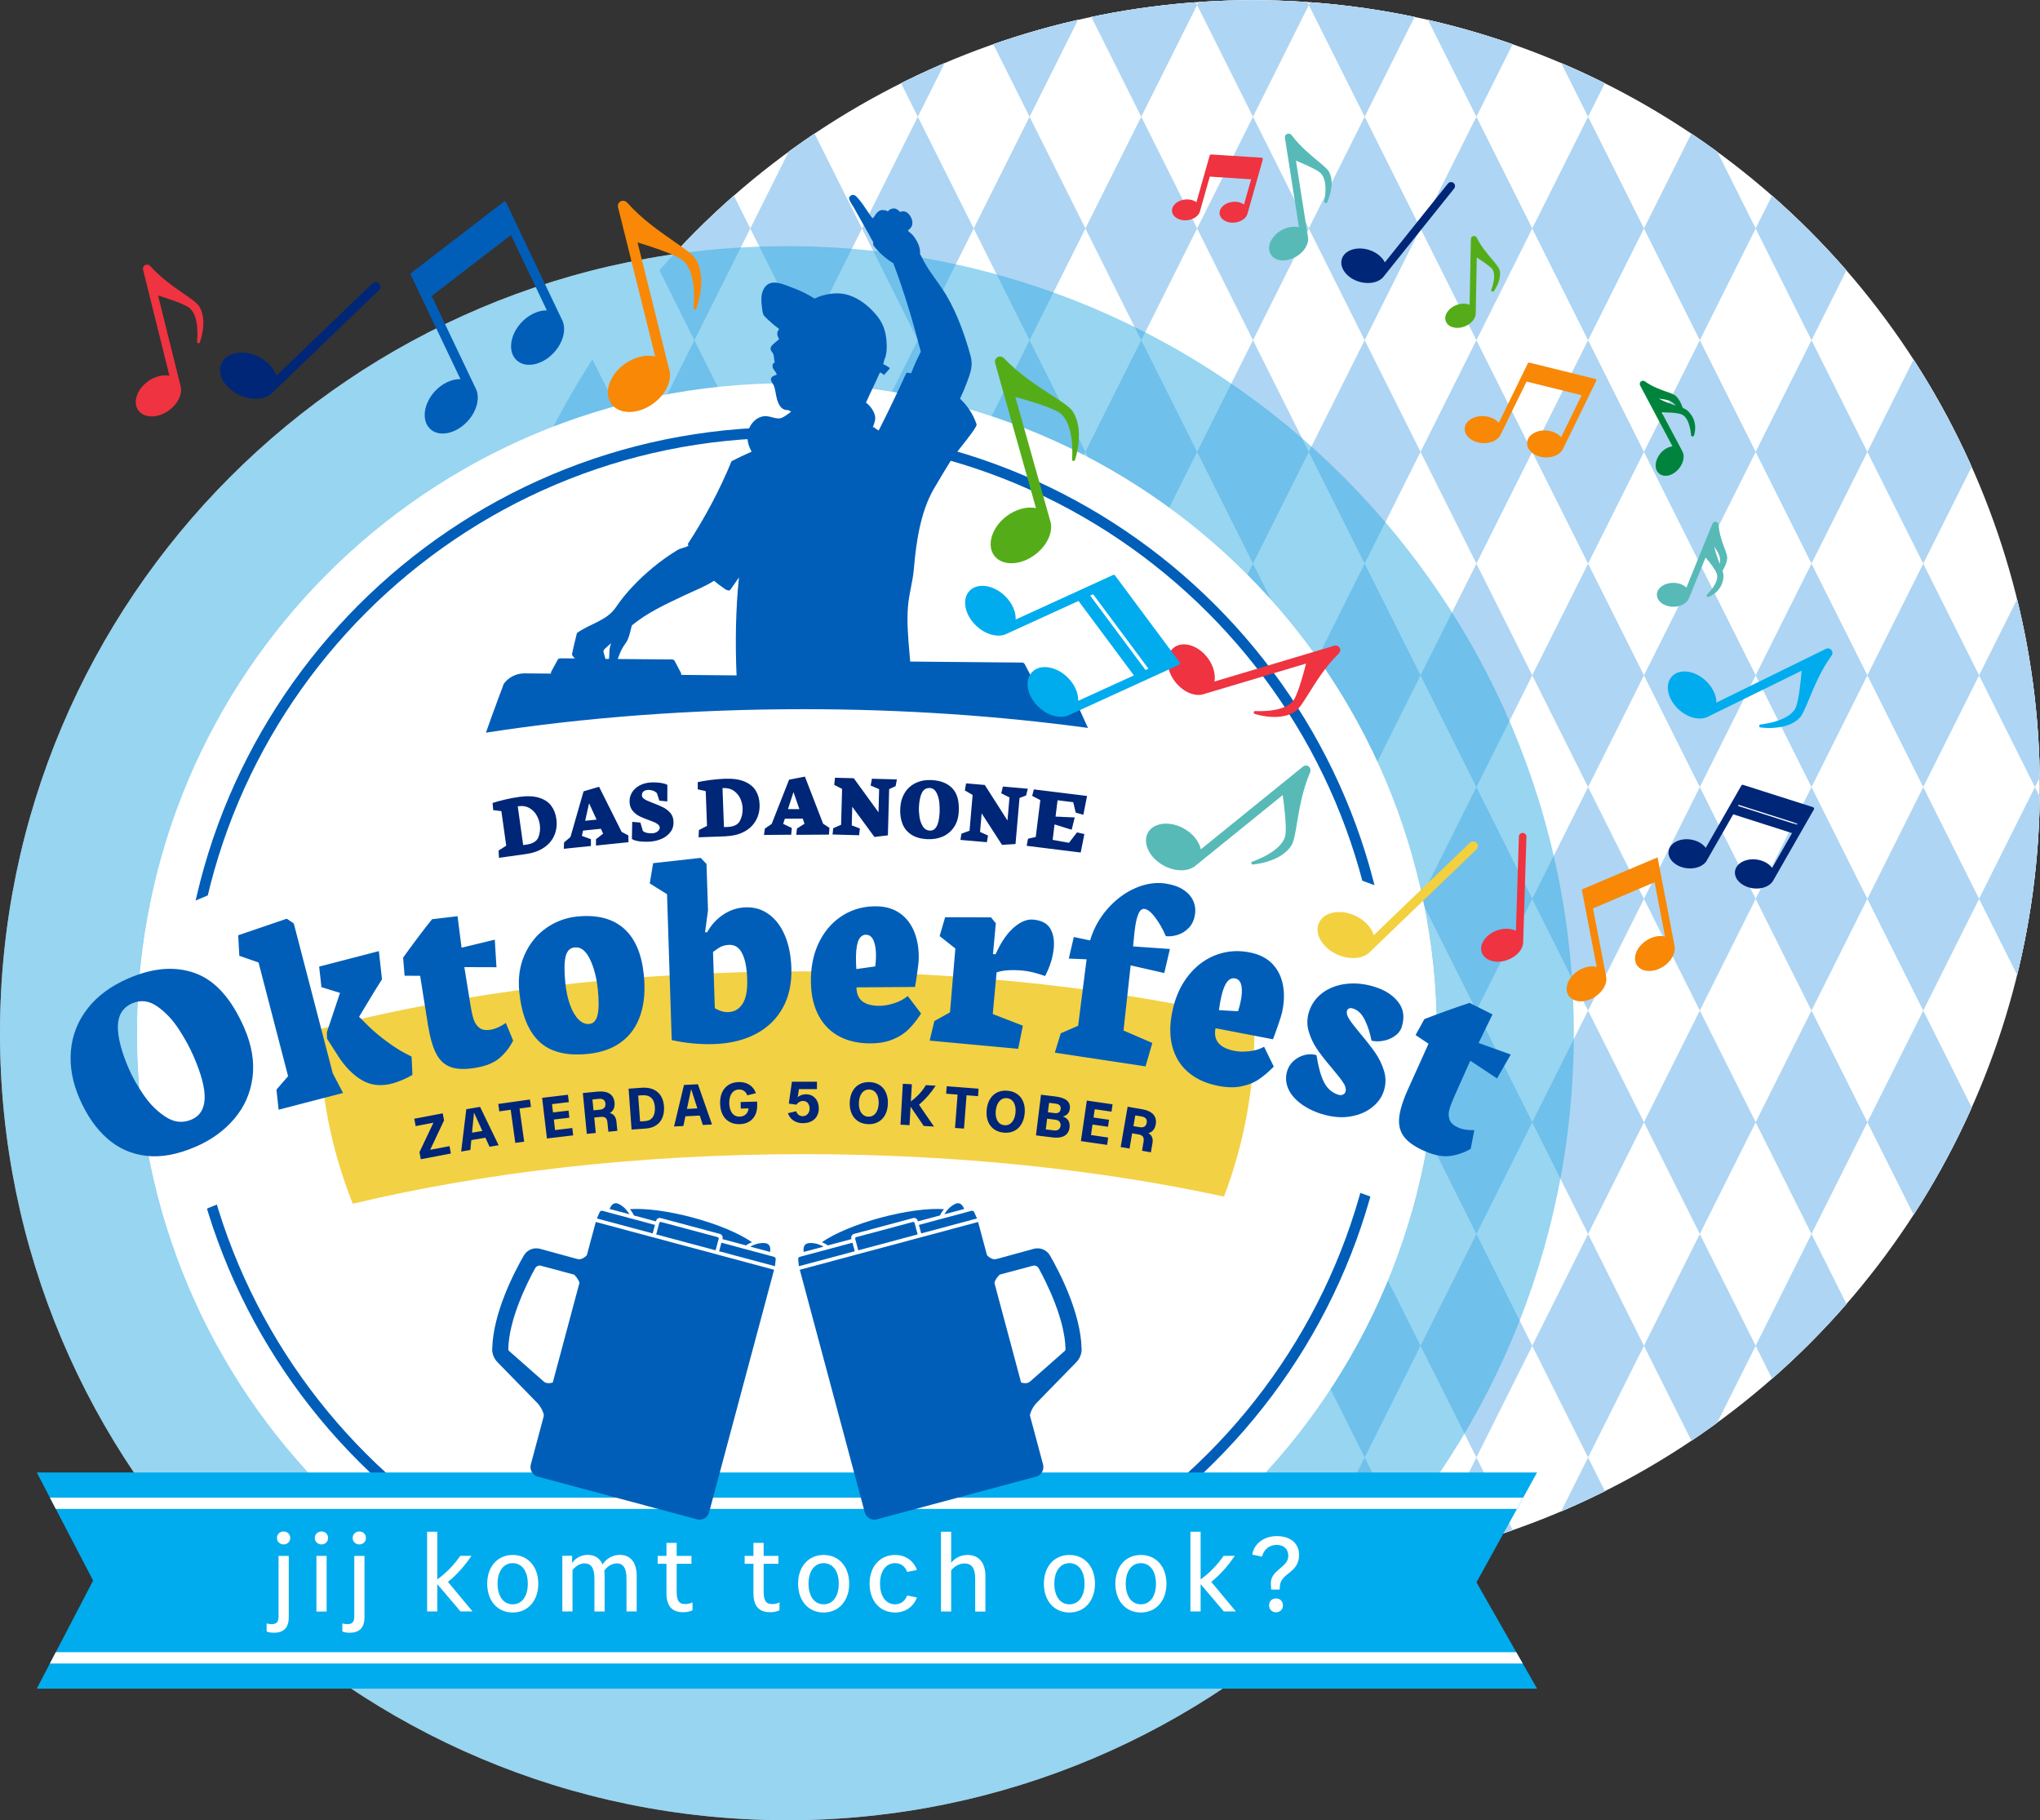 <?xml version="1.0" encoding="UTF-8"?>
<svg id="Laag_1" data-name="Laag 1" xmlns="http://www.w3.org/2000/svg" xmlns:xlink="http://www.w3.org/1999/xlink" version="1.1" viewBox="0 0 365.87 326.4">
  <rect x="0" y="0" width="365.87" height="326.4" fill="#333333" stroke="none"/>
  <defs>
    <style>
      .cls-1 {
        clip-path: url(#clippath);
      }

      .cls-2 {
        fill: none;
      }

      .cls-2, .cls-3, .cls-4, .cls-5, .cls-6, .cls-7, .cls-8, .cls-9, .cls-10, .cls-11, .cls-12, .cls-13, .cls-14, .cls-15 {
        stroke-width: 0px;
      }

      .cls-3 {
        fill: #f3d03e;
      }

      .cls-4 {
        fill: #005eb8;
      }

      .cls-5 {
        fill: #57bab7;
      }

      .cls-16 {
        clip-path: url(#clippath-1);
      }

      .cls-17 {
        clip-path: url(#clippath-2);
      }

      .cls-6 {
        fill: #f88806;
      }

      .cls-7 {
        fill: #aed5f3;
      }

      .cls-8 {
        fill: #00aced;
      }

      .cls-9 {
        fill: #54ad18;
      }

      .cls-18 {
        opacity: .5;
      }

      .cls-10 {
        fill: #002677;
      }

      .cls-11 {
        fill: #00843d;
      }

      .cls-12 {
        fill: #fff;
      }

      .cls-13 {
        fill: #2fabe3;
      }

      .cls-14 {
        fill: #ef3340;
      }

      .cls-15 {
        fill: #f3d144;
      }
    </style>
    <clipPath id="clippath">
      <rect class="cls-2" width="365.87" height="326.4"/>
    </clipPath>
    <clipPath id="clippath-1">
      <circle class="cls-2" cx="224.71" cy="141.16" r="141.13"/>
    </clipPath>
    <clipPath id="clippath-2">
      <circle class="cls-2" cx="224.71" cy="141.16" r="141.13"/>
    </clipPath>
  </defs>
  <g class="cls-1">
    <g>
      <path class="cls-12" d="M141.13,326.4c77.94,0,141.13-63.19,141.13-141.13S219.07,44.14,141.13,44.14,0,107.32,0,185.26s63.19,141.13,141.13,141.13"/>
      <g>
        <g>
          <circle class="cls-12" cx="224.71" cy="141.16" r="141.13"/>
          <g class="cls-16">
            <g>
              <path class="cls-12" d="M425.07,341.49l-10.02,20.03,10.02,20.04,10.02-20.04-10.02-20.03ZM405.03,341.49l-10.02,20.03,10.02,20.04,10.02-20.04-10.02-20.03ZM385,341.49l-10.02,20.03,10.02,20.04,10.02-20.04-10.02-20.03ZM364.96,341.49l-10.02,20.03,10.02,20.04,10.02-20.04-10.02-20.03ZM344.93,341.49l-10.02,20.03,10.02,20.04,10.02-20.04-10.02-20.03ZM324.89,341.49l-10.02,20.03,10.02,20.04,10.02-20.04-10.02-20.03ZM304.86,341.49l-10.02,20.03,10.02,20.04,10.02-20.04-10.02-20.03ZM284.82,341.49l-10.02,20.03,10.02,20.04,10.02-20.04-10.02-20.03ZM264.79,341.49l-10.02,20.03,10.02,20.04,10.02-20.04-10.02-20.03ZM244.75,341.49l-10.02,20.03,10.02,20.04,10.02-20.04-10.02-20.03ZM224.72,341.49l-10.02,20.03,10.02,20.04,10.02-20.04-10.02-20.03ZM204.68,341.49l-10.02,20.03,10.02,20.04,10.02-20.04-10.02-20.03ZM184.65,341.49l-10.02,20.03,10.02,20.04,10.02-20.04-10.02-20.03ZM164.61,341.49l-10.02,20.03,10.02,20.04,10.02-20.04-10.02-20.03ZM425.07,301.42l-10.02,20.03,10.02,20.03,10.02-20.03-10.02-20.03ZM405.03,301.42l-10.02,20.03,10.02,20.03,10.02-20.03-10.02-20.03ZM385,301.42l-10.02,20.03,10.02,20.03,10.02-20.03-10.02-20.03ZM364.96,301.42l-10.02,20.03,10.02,20.03,10.02-20.03-10.02-20.03ZM344.93,301.42l-10.02,20.03,10.02,20.03,10.02-20.03-10.02-20.03ZM324.89,301.42l-10.02,20.03,10.02,20.03,10.02-20.03-10.02-20.03ZM304.86,301.42l-10.02,20.03,10.02,20.03,10.02-20.03-10.02-20.03ZM284.82,301.42l-10.02,20.03,10.02,20.03,10.02-20.03-10.02-20.03ZM264.79,301.42l-10.02,20.03,10.02,20.03,10.02-20.03-10.02-20.03ZM244.75,301.42l-10.02,20.03,10.02,20.03,10.02-20.03-10.02-20.03ZM224.72,301.42l-10.02,20.03,10.02,20.03,10.02-20.03-10.02-20.03ZM204.68,301.42l-10.02,20.03,10.02,20.03,10.02-20.03-10.02-20.03ZM184.65,301.42l-10.02,20.03,10.02,20.03,10.02-20.03-10.02-20.03ZM164.61,301.42l-10.02,20.03,10.02,20.03,10.02-20.03-10.02-20.03ZM425.07,261.35l-10.02,20.04,10.02,20.04,10.02-20.04-10.02-20.04ZM405.03,261.35l-10.02,20.04,10.02,20.04,10.02-20.04-10.02-20.04ZM385,261.35l-10.02,20.04,10.02,20.04,10.02-20.04-10.02-20.04ZM364.96,261.35l-10.02,20.04,10.02,20.04,10.02-20.04-10.02-20.04ZM344.93,261.35l-10.02,20.04,10.02,20.04,10.02-20.04-10.02-20.04ZM324.89,261.35l-10.02,20.04,10.02,20.04,10.02-20.04-10.02-20.04ZM304.86,261.35l-10.02,20.04,10.02,20.04,10.02-20.04-10.02-20.04ZM284.82,261.35l-10.02,20.04,10.02,20.04,10.02-20.04-10.02-20.04ZM264.79,261.35l-10.02,20.04,10.02,20.04,10.02-20.04-10.02-20.04ZM244.75,261.35l-10.02,20.04,10.02,20.04,10.02-20.04-10.02-20.04ZM224.72,261.35l-10.02,20.04,10.02,20.04,10.02-20.04-10.02-20.04ZM204.68,261.35l-10.02,20.04,10.02,20.04,10.02-20.04-10.02-20.04ZM184.65,261.35l-10.02,20.04,10.02,20.04,10.02-20.04-10.02-20.04ZM164.61,261.35l-10.02,20.04,10.02,20.04,10.02-20.04-10.02-20.04ZM425.07,221.28l-10.02,20.04,10.02,20.03,10.02-20.03-10.02-20.04ZM405.03,221.28l-10.02,20.04,10.02,20.03,10.02-20.03-10.02-20.04ZM385,221.28l-10.02,20.04,10.02,20.03,10.02-20.03-10.02-20.04ZM364.96,221.28l-10.02,20.04,10.02,20.03,10.02-20.03-10.02-20.04ZM344.93,221.28l-10.02,20.04,10.02,20.03,10.02-20.03-10.02-20.04ZM324.89,221.28l-10.02,20.04,10.02,20.03,10.02-20.03-10.02-20.04ZM304.86,221.28l-10.02,20.04,10.02,20.03,10.02-20.03-10.02-20.04ZM284.82,221.28l-10.02,20.04,10.02,20.03,10.02-20.03-10.02-20.04ZM264.79,221.28l-10.02,20.04,10.02,20.03,10.02-20.03-10.02-20.04ZM244.75,221.28l-10.02,20.04,10.02,20.03,10.02-20.03-10.02-20.04ZM224.72,221.28l-10.02,20.04,10.02,20.03,10.02-20.03-10.02-20.04ZM204.68,221.28l-10.02,20.04,10.02,20.03,10.02-20.03-10.02-20.04ZM184.65,221.28l-10.02,20.04,10.02,20.03,10.02-20.03-10.02-20.04ZM164.61,221.28l-10.02,20.04,10.02,20.03,10.02-20.03-10.02-20.04ZM425.07,181.21l-10.02,20.03,10.02,20.03,10.02-20.03-10.02-20.03ZM405.03,181.21l-10.02,20.03,10.02,20.03,10.02-20.03-10.02-20.03ZM385,181.21l-10.02,20.03,10.02,20.03,10.02-20.03-10.02-20.03ZM364.96,181.21l-10.02,20.03,10.02,20.03,10.02-20.03-10.02-20.03ZM344.93,181.21l-10.02,20.03,10.02,20.03,10.02-20.03-10.02-20.03ZM324.89,181.21l-10.02,20.03,10.02,20.03,10.02-20.03-10.02-20.03ZM304.86,181.21l-10.02,20.03,10.02,20.03,10.02-20.03-10.02-20.03ZM284.82,181.21l-10.02,20.03,10.02,20.03,10.02-20.03-10.02-20.03ZM264.79,181.21l-10.02,20.03,10.02,20.03,10.02-20.03-10.02-20.03ZM244.75,181.21l-10.02,20.03,10.02,20.03,10.02-20.03-10.02-20.03ZM224.72,181.21l-10.02,20.03,10.02,20.03,10.02-20.03-10.02-20.03ZM204.68,181.21l-10.02,20.03,10.02,20.03,10.02-20.03-10.02-20.03ZM184.65,181.21l-10.02,20.03,10.02,20.03,10.02-20.03-10.02-20.03ZM164.61,181.21l-10.02,20.03,10.02,20.03,10.02-20.03-10.02-20.03ZM425.07,141.14l-10.02,20.04,10.02,20.04,10.02-20.04-10.02-20.04h0ZM405.03,141.14l-10.02,20.04,10.02,20.04,10.02-20.04-10.02-20.04h0ZM385,141.14l-10.02,20.04,10.02,20.04,10.02-20.04-10.02-20.04h0ZM364.96,141.14l-10.02,20.04,10.02,20.04,10.02-20.04-10.02-20.04h0ZM344.93,141.14l-10.02,20.04,10.02,20.04,10.02-20.04-10.02-20.04h0ZM324.89,141.14l-10.02,20.04,10.02,20.04,10.02-20.04-10.02-20.04h0ZM304.86,141.14l-10.02,20.04,10.02,20.04,10.02-20.04-10.02-20.04h0ZM284.82,141.14l-10.02,20.04,10.02,20.04,10.02-20.04-10.02-20.04h0ZM264.79,141.14l-10.02,20.04,10.02,20.04,10.02-20.04-10.02-20.04h0ZM244.75,141.14l-10.02,20.04,10.02,20.04,10.02-20.04-10.02-20.04h0ZM224.72,141.14l-10.02,20.04,10.02,20.04,10.02-20.04-10.02-20.04h0ZM204.68,141.14l-10.02,20.04,10.02,20.04,10.02-20.04-10.02-20.04h0ZM184.65,141.14l-10.02,20.04,10.02,20.04,10.02-20.04-10.02-20.04h0ZM164.61,141.14l-10.02,20.04,10.02,20.04,10.02-20.04-10.02-20.04h0ZM144.58,341.49l-10.02,20.03,10.02,20.04,10.02-20.04-10.02-20.03ZM124.54,341.49l-10.02,20.03,10.02,20.04,10.02-20.04s-10.02-20.03-10.02-20.03ZM104.51,341.49l-10.02,20.03,10.02,20.04,10.02-20.04s-10.02-20.03-10.02-20.03ZM84.47,341.49l-10.02,20.03,10.02,20.04,10.02-20.04-10.02-20.03ZM64.44,341.49l-10.02,20.03,10.02,20.04,10.02-20.04-10.02-20.03ZM44.4,341.49l-10.02,20.03,10.02,20.04,10.02-20.04-10.02-20.03ZM24.37,341.49l-10.02,20.03,10.02,20.04,10.02-20.04s-10.02-20.03-10.02-20.03ZM144.58,301.42l-10.02,20.03,10.02,20.03,10.02-20.03-10.02-20.03ZM124.54,301.42l-10.02,20.03,10.02,20.03,10.02-20.03s-10.02-20.03-10.02-20.03ZM104.51,301.42l-10.02,20.03,10.02,20.03,10.02-20.03s-10.02-20.03-10.02-20.03ZM84.47,301.42l-10.02,20.03,10.02,20.03,10.02-20.03-10.02-20.03ZM64.44,301.42l-10.02,20.03,10.02,20.03,10.02-20.03-10.02-20.03ZM44.4,301.42l-10.02,20.03,10.02,20.03,10.02-20.03-10.02-20.03ZM24.37,301.42l-10.02,20.03,10.02,20.03,10.02-20.03s-10.02-20.03-10.02-20.03ZM144.58,261.35l-10.02,20.04,10.02,20.04,10.02-20.04-10.02-20.04ZM124.54,261.35l-10.02,20.04,10.02,20.04,10.02-20.04s-10.02-20.04-10.02-20.04ZM104.51,261.35l-10.02,20.04,10.02,20.04,10.02-20.04s-10.02-20.04-10.02-20.04ZM84.47,261.35l-10.02,20.04,10.02,20.04,10.02-20.04-10.02-20.04ZM64.44,261.35l-10.02,20.04,10.02,20.04,10.02-20.04-10.02-20.04ZM44.4,261.35l-10.02,20.04,10.02,20.04,10.02-20.04-10.02-20.04ZM24.37,261.35l-10.02,20.04,10.02,20.04,10.02-20.04s-10.02-20.04-10.02-20.04ZM144.58,221.28l-10.02,20.04,10.02,20.03,10.02-20.03-10.02-20.04ZM124.54,221.28l-10.02,20.04,10.02,20.03,10.02-20.03s-10.02-20.04-10.02-20.04ZM104.51,221.28l-10.02,20.04,10.02,20.03,10.02-20.03s-10.02-20.04-10.02-20.04ZM84.47,221.28l-10.02,20.04,10.02,20.03,10.02-20.03-10.02-20.04ZM64.44,221.28l-10.02,20.04,10.02,20.03,10.02-20.03-10.02-20.04ZM44.4,221.28l-10.02,20.04,10.02,20.03,10.02-20.03-10.02-20.04ZM24.37,221.28l-10.02,20.04,10.02,20.03,10.02-20.03s-10.02-20.04-10.02-20.04ZM144.58,181.21l-10.02,20.03,10.02,20.03,10.02-20.03-10.02-20.03ZM124.54,181.21l-10.02,20.03,10.02,20.03,10.02-20.03s-10.02-20.03-10.02-20.03ZM104.51,181.21l-10.02,20.03,10.02,20.03,10.02-20.03s-10.02-20.03-10.02-20.03ZM84.47,181.21l-10.02,20.03,10.02,20.03,10.02-20.03-10.02-20.03ZM64.44,181.21l-10.02,20.03,10.02,20.03,10.02-20.03-10.02-20.03ZM44.4,181.21l-10.02,20.03,10.02,20.03,10.02-20.03-10.02-20.03ZM24.37,181.21l-10.02,20.03,10.02,20.03,10.02-20.03s-10.02-20.03-10.02-20.03ZM144.58,141.14l-10.02,20.04,10.02,20.04,10.02-20.04-10.02-20.04h0ZM124.54,141.14l-10.02,20.04,10.02,20.04,10.02-20.04-10.02-20.04h0ZM104.51,141.14l-10.02,20.04,10.02,20.04,10.02-20.04-10.02-20.04h0ZM84.47,141.14l-10.02,20.04,10.02,20.04,10.02-20.04-10.02-20.04h0ZM64.44,141.14l-10.02,20.04,10.02,20.04,10.02-20.04-10.02-20.04h0ZM44.4,141.14l-10.02,20.04,10.02,20.04,10.02-20.04-10.02-20.04h0ZM24.37,141.14l-10.02,20.04,10.02,20.04,10.02-20.04-10.02-20.04h0Z"/>
              <path class="cls-12" d="M425.07,101.07l-10.02,20.03,10.02,20.04,10.02-20.04-10.02-20.03ZM405.03,101.07l-10.02,20.03,10.02,20.04,10.02-20.04-10.02-20.03ZM385,101.07l-10.02,20.03,10.02,20.04,10.02-20.04-10.02-20.03ZM364.96,101.07l-10.02,20.03,10.02,20.04,10.02-20.04-10.02-20.03ZM344.93,101.07l-10.02,20.03,10.02,20.04,10.02-20.04-10.02-20.03ZM324.89,101.07l-10.02,20.03,10.02,20.04,10.02-20.04-10.02-20.03ZM304.86,101.07l-10.02,20.03,10.02,20.04,10.02-20.04-10.02-20.03ZM284.82,101.07l-10.02,20.03,10.02,20.04,10.02-20.04-10.02-20.03ZM264.79,101.07l-10.02,20.03,10.02,20.04,10.02-20.04-10.02-20.03ZM244.75,101.07l-10.02,20.03,10.02,20.04,10.02-20.04-10.02-20.03ZM224.72,101.07l-10.02,20.03,10.02,20.04,10.02-20.04-10.02-20.03ZM204.68,101.07l-10.02,20.03,10.02,20.04,10.02-20.04-10.02-20.03ZM184.65,101.07l-10.02,20.03,10.02,20.04,10.02-20.04-10.02-20.03ZM164.61,101.07l-10.02,20.03,10.02,20.04,10.02-20.04-10.02-20.03ZM425.07,61l-10.02,20.03,10.02,20.03,10.02-20.03-10.02-20.03ZM405.03,61l-10.02,20.03,10.02,20.03,10.02-20.03-10.02-20.03ZM385,61l-10.02,20.03,10.02,20.03,10.02-20.03-10.02-20.03ZM364.96,61l-10.02,20.03,10.02,20.03,10.02-20.03-10.02-20.03ZM344.93,61l-10.02,20.03,10.02,20.03,10.02-20.03-10.02-20.03ZM324.89,61l-10.02,20.03,10.02,20.03,10.02-20.03-10.02-20.03ZM304.86,61l-10.02,20.03,10.02,20.03,10.02-20.03-10.02-20.03ZM284.82,61l-10.02,20.03,10.02,20.03,10.02-20.03-10.02-20.03ZM264.79,61l-10.02,20.03,10.02,20.03,10.02-20.03-10.02-20.03ZM244.75,61l-10.02,20.03,10.02,20.03,10.02-20.03-10.02-20.03ZM224.72,61l-10.02,20.03,10.02,20.03,10.02-20.03-10.02-20.03ZM204.68,61l-10.02,20.03,10.02,20.03,10.02-20.03-10.02-20.03ZM184.65,61l-10.02,20.03,10.02,20.03,10.02-20.03-10.02-20.03ZM164.61,61l-10.02,20.03,10.02,20.03,10.02-20.03-10.02-20.03ZM425.07,20.93l-10.02,20.04,10.02,20.04,10.02-20.04-10.02-20.04ZM405.03,20.93l-10.02,20.04,10.02,20.04,10.02-20.04-10.02-20.04ZM385,20.93l-10.02,20.04,10.02,20.04,10.02-20.04-10.02-20.04ZM364.96,20.93l-10.02,20.04,10.02,20.04,10.02-20.04-10.02-20.04ZM344.93,20.93l-10.02,20.04,10.02,20.04,10.02-20.04-10.02-20.04ZM324.89,20.93l-10.02,20.04,10.02,20.04,10.02-20.04-10.02-20.04ZM304.86,20.93l-10.02,20.04,10.02,20.04,10.02-20.04-10.02-20.04ZM284.82,20.93l-10.02,20.04,10.02,20.04,10.02-20.04-10.02-20.04ZM264.79,20.93l-10.02,20.04,10.02,20.04,10.02-20.04-10.02-20.04ZM244.75,20.93l-10.02,20.04,10.02,20.04,10.02-20.04-10.02-20.04ZM224.72,20.93l-10.02,20.04,10.02,20.04,10.02-20.04-10.02-20.04ZM204.68,20.93l-10.02,20.04,10.02,20.04,10.02-20.04-10.02-20.04ZM184.65,20.93l-10.02,20.04,10.02,20.04,10.02-20.04-10.02-20.04ZM164.61,20.93l-10.02,20.04,10.02,20.04,10.02-20.04-10.02-20.04ZM425.07-19.14l-10.02,20.04,10.02,20.04,10.02-20.04-10.02-20.04ZM405.03-19.14l-10.02,20.04,10.02,20.04,10.02-20.04-10.02-20.04ZM385-19.14l-10.02,20.04,10.02,20.04,10.02-20.04-10.02-20.04ZM364.96-19.14l-10.02,20.04,10.02,20.04,10.02-20.04-10.02-20.04ZM344.93-19.14l-10.02,20.04,10.02,20.04,10.02-20.04-10.02-20.04ZM324.89-19.14l-10.02,20.04,10.02,20.04,10.02-20.04-10.02-20.04ZM304.86-19.14l-10.02,20.04,10.02,20.04,10.02-20.04-10.02-20.04ZM284.82-19.14l-10.02,20.04,10.02,20.04,10.02-20.04-10.02-20.04ZM264.79-19.14L254.77.9l10.02,20.04,10.02-20.04-10.02-20.04ZM244.75-19.14L234.73.9l10.02,20.04L254.77.9l-10.02-20.04ZM224.72-19.14L214.7.9l10.02,20.04L234.74.9l-10.02-20.04ZM204.68-19.14L194.66.9l10.02,20.04L214.7.9l-10.02-20.04ZM184.65-19.14L174.63.9l10.02,20.04L194.67.9l-10.02-20.04ZM164.61-19.14L154.59.9l10.02,20.04L174.63.9l-10.02-20.04ZM425.07-59.21l-10.02,20.04,10.02,20.03,10.02-20.03-10.02-20.04ZM405.03-59.21l-10.02,20.04,10.02,20.03,10.02-20.03-10.02-20.04ZM385-59.21l-10.02,20.04,10.02,20.03,10.02-20.03-10.02-20.04ZM364.96-59.21l-10.02,20.04,10.02,20.03,10.02-20.03-10.02-20.04ZM344.93-59.21l-10.02,20.04,10.02,20.03,10.02-20.03-10.02-20.04ZM324.89-59.21l-10.02,20.04,10.02,20.03,10.02-20.03-10.02-20.04ZM304.86-59.21l-10.02,20.04,10.02,20.03,10.02-20.03-10.02-20.04ZM284.82-59.21l-10.02,20.04,10.02,20.03,10.02-20.03-10.02-20.04ZM264.79-59.21l-10.02,20.04,10.02,20.03,10.02-20.03-10.02-20.04ZM244.75-59.21l-10.02,20.04,10.02,20.03,10.02-20.03-10.02-20.04ZM224.72-59.21l-10.02,20.04,10.02,20.03,10.02-20.03-10.02-20.04ZM204.68-59.21l-10.02,20.04,10.02,20.03,10.02-20.03-10.02-20.04ZM184.65-59.21l-10.02,20.04,10.02,20.03,10.02-20.03-10.02-20.04ZM164.61-59.21l-10.02,20.04,10.02,20.03,10.02-20.03-10.02-20.04ZM425.07-99.28l-10.02,20.04,10.02,20.04,10.02-20.04-10.02-20.04ZM405.03-99.28l-10.02,20.04,10.02,20.04,10.02-20.04-10.02-20.04ZM385-99.28l-10.02,20.04,10.02,20.04,10.02-20.04-10.02-20.04ZM364.96-99.28l-10.02,20.04,10.02,20.04,10.02-20.04-10.02-20.04ZM344.93-99.28l-10.02,20.04,10.02,20.04,10.02-20.04-10.02-20.04ZM324.89-99.28l-10.02,20.04,10.02,20.04,10.02-20.04-10.02-20.04ZM304.86-99.28l-10.02,20.04,10.02,20.04,10.02-20.04-10.02-20.04ZM284.82-99.28l-10.02,20.04,10.02,20.04,10.02-20.04-10.02-20.04ZM264.79-99.28l-10.02,20.04,10.02,20.04,10.02-20.04-10.02-20.04ZM244.75-99.28l-10.02,20.04,10.02,20.04,10.02-20.04-10.02-20.04ZM224.72-99.28l-10.02,20.04,10.02,20.04,10.02-20.04-10.02-20.04ZM204.68-99.28l-10.02,20.04,10.02,20.04,10.02-20.04-10.02-20.04ZM184.65-99.28l-10.02,20.04,10.02,20.04,10.02-20.04-10.02-20.04ZM164.61-99.28l-10.02,20.04,10.02,20.04,10.02-20.04-10.02-20.04ZM144.58,101.07l-10.02,20.03,10.02,20.04,10.02-20.04-10.02-20.03ZM124.54,101.07l-10.02,20.03,10.02,20.04,10.02-20.04s-10.02-20.03-10.02-20.03ZM104.51,101.07l-10.02,20.03,10.02,20.04,10.02-20.04s-10.02-20.03-10.02-20.03ZM84.47,101.07l-10.02,20.03,10.02,20.04,10.02-20.04-10.02-20.03ZM64.44,101.07l-10.02,20.03,10.02,20.04,10.02-20.04-10.02-20.03ZM44.4,101.07l-10.02,20.03,10.02,20.04,10.02-20.04-10.02-20.03ZM24.37,101.07l-10.02,20.03,10.02,20.04,10.02-20.04s-10.02-20.03-10.02-20.03ZM144.58,61l-10.02,20.03,10.02,20.03,10.02-20.03-10.02-20.03ZM124.54,61l-10.02,20.03,10.02,20.03,10.02-20.03s-10.02-20.03-10.02-20.03ZM104.51,61l-10.02,20.03,10.02,20.03,10.02-20.03s-10.02-20.03-10.02-20.03ZM84.47,61l-10.02,20.03,10.02,20.03,10.02-20.03-10.02-20.03ZM64.44,61l-10.02,20.03,10.02,20.03,10.02-20.03-10.02-20.03ZM44.4,61l-10.02,20.03,10.02,20.03,10.02-20.03-10.02-20.03ZM24.37,61l-10.02,20.03,10.02,20.03,10.02-20.03s-10.02-20.03-10.02-20.03ZM144.58,20.93l-10.02,20.04,10.02,20.04,10.02-20.04-10.02-20.04ZM124.54,20.93l-10.02,20.04,10.02,20.04,10.02-20.04s-10.02-20.04-10.02-20.04ZM104.51,20.93l-10.02,20.04,10.02,20.04,10.02-20.04s-10.02-20.04-10.02-20.04ZM84.47,20.93l-10.02,20.04,10.02,20.04,10.02-20.04-10.02-20.04ZM64.44,20.93l-10.02,20.04,10.02,20.04,10.02-20.04-10.02-20.04ZM44.4,20.93l-10.02,20.04,10.02,20.04,10.02-20.04-10.02-20.04ZM24.37,20.93l-10.02,20.04,10.02,20.04,10.02-20.04s-10.02-20.04-10.02-20.04ZM144.58-19.14L134.56.9l10.02,20.04L154.6.9l-10.02-20.04ZM124.54-19.14L114.52.9l10.02,20.04L134.56.9s-10.02-20.04-10.02-20.04ZM104.51-19.14L94.49.9l10.02,20.04L114.53.9s-10.02-20.04-10.02-20.04ZM84.47-19.14L74.45.9l10.02,20.04L94.49.9l-10.02-20.04ZM64.44-19.14L54.42.9l10.02,20.04L74.46.9l-10.02-20.04ZM44.4-19.14L34.38.9l10.02,20.04L54.42.9l-10.02-20.04ZM24.37-19.14L14.35.9l10.02,20.04L34.39.9s-10.02-20.04-10.02-20.04ZM144.58-59.21l-10.02,20.04,10.02,20.03,10.02-20.03-10.02-20.04ZM124.54-59.21l-10.02,20.04,10.02,20.03,10.02-20.03s-10.02-20.04-10.02-20.04ZM104.51-59.21l-10.02,20.04,10.02,20.03,10.02-20.03s-10.02-20.04-10.02-20.04ZM84.47-59.21l-10.02,20.04,10.02,20.03,10.02-20.03-10.02-20.04ZM64.44-59.21l-10.02,20.04,10.02,20.03,10.02-20.03-10.02-20.04ZM44.4-59.21l-10.02,20.04,10.02,20.03,10.02-20.03-10.02-20.04ZM24.37-59.21l-10.02,20.04,10.02,20.03,10.02-20.03s-10.02-20.04-10.02-20.04ZM144.58-99.28l-10.02,20.04,10.02,20.04,10.02-20.04-10.02-20.04ZM124.54-99.28l-10.02,20.04,10.02,20.04,10.02-20.04-10.02-20.04ZM104.51-99.28l-10.02,20.04,10.02,20.04,10.02-20.04-10.02-20.04ZM84.47-99.28l-10.02,20.04,10.02,20.04,10.02-20.04-10.02-20.04ZM64.44-99.28l-10.02,20.04,10.02,20.04,10.02-20.04-10.02-20.04ZM44.4-99.28l-10.02,20.04,10.02,20.04,10.02-20.04-10.02-20.04ZM24.37-99.28l-10.02,20.04,10.02,20.04,10.02-20.04-10.02-20.04Z"/>
            </g>
          </g>
        </g>
        <g class="cls-17">
          <path class="cls-7" d="M425.07,341.49l-10.02,20.03,10.02,20.04,10.02-20.04-10.02-20.03ZM405.03,341.49l-10.02,20.03,10.02,20.04,10.02-20.04-10.02-20.03ZM385,341.49l-10.02,20.03,10.02,20.04,10.02-20.04-10.02-20.03ZM364.96,341.49l-10.02,20.03,10.02,20.04,10.02-20.04-10.02-20.03ZM344.93,341.49l-10.02,20.03,10.02,20.04,10.02-20.04-10.02-20.03ZM324.89,341.49l-10.02,20.03,10.02,20.04,10.02-20.04-10.02-20.03ZM304.86,341.49l-10.02,20.03,10.02,20.04,10.02-20.04-10.02-20.03ZM284.82,341.49l-10.02,20.03,10.02,20.04,10.02-20.04-10.02-20.03ZM264.79,341.49l-10.02,20.03,10.02,20.04,10.02-20.04-10.02-20.03ZM244.75,341.49l-10.02,20.03,10.02,20.04,10.02-20.04-10.02-20.03ZM224.72,341.49l-10.02,20.03,10.02,20.04,10.02-20.04-10.02-20.03ZM204.68,341.49l-10.02,20.03,10.02,20.04,10.02-20.04-10.02-20.03ZM184.65,341.49l-10.02,20.03,10.02,20.04,10.02-20.04-10.02-20.03ZM164.61,341.49l-10.02,20.03,10.02,20.04,10.02-20.04-10.02-20.03ZM425.07,301.42l-10.02,20.03,10.02,20.03,10.02-20.03-10.02-20.03ZM405.03,301.42l-10.02,20.03,10.02,20.03,10.02-20.03-10.02-20.03ZM385,301.42l-10.02,20.03,10.02,20.03,10.02-20.03-10.02-20.03ZM364.96,301.42l-10.02,20.03,10.02,20.03,10.02-20.03-10.02-20.03ZM344.93,301.42l-10.02,20.03,10.02,20.03,10.02-20.03-10.02-20.03ZM324.89,301.42l-10.02,20.03,10.02,20.03,10.02-20.03-10.02-20.03ZM304.86,301.42l-10.02,20.03,10.02,20.03,10.02-20.03-10.02-20.03ZM284.82,301.42l-10.02,20.03,10.02,20.03,10.02-20.03-10.02-20.03ZM264.79,301.42l-10.02,20.03,10.02,20.03,10.02-20.03-10.02-20.03ZM244.75,301.42l-10.02,20.03,10.02,20.03,10.02-20.03-10.02-20.03ZM224.72,301.42l-10.02,20.03,10.02,20.03,10.02-20.03-10.02-20.03ZM204.68,301.42l-10.02,20.03,10.02,20.03,10.02-20.03-10.02-20.03ZM184.65,301.42l-10.02,20.03,10.02,20.03,10.02-20.03-10.02-20.03ZM164.61,301.42l-10.02,20.03,10.02,20.03,10.02-20.03-10.02-20.03ZM425.07,261.35l-10.02,20.04,10.02,20.04,10.02-20.04-10.02-20.04ZM405.03,261.35l-10.02,20.04,10.02,20.04,10.02-20.04-10.02-20.04ZM385,261.35l-10.02,20.04,10.02,20.04,10.02-20.04-10.02-20.04ZM364.96,261.35l-10.02,20.04,10.02,20.04,10.02-20.04-10.02-20.04ZM344.93,261.35l-10.02,20.04,10.02,20.04,10.02-20.04-10.02-20.04ZM324.89,261.35l-10.02,20.04,10.02,20.04,10.02-20.04-10.02-20.04ZM304.86,261.35l-10.02,20.04,10.02,20.04,10.02-20.04-10.02-20.04ZM284.82,261.35l-10.02,20.04,10.02,20.04,10.02-20.04-10.02-20.04ZM264.79,261.35l-10.02,20.04,10.02,20.04,10.02-20.04-10.02-20.04ZM244.75,261.35l-10.02,20.04,10.02,20.04,10.02-20.04-10.02-20.04ZM224.72,261.35l-10.02,20.04,10.02,20.04,10.02-20.04-10.02-20.04ZM204.68,261.35l-10.02,20.04,10.02,20.04,10.02-20.04-10.02-20.04ZM184.65,261.35l-10.02,20.04,10.02,20.04,10.02-20.04-10.02-20.04ZM164.61,261.35l-10.02,20.04,10.02,20.04,10.02-20.04-10.02-20.04ZM425.07,221.28l-10.02,20.04,10.02,20.03,10.02-20.03-10.02-20.04ZM405.03,221.28l-10.02,20.04,10.02,20.03,10.02-20.03-10.02-20.04ZM385,221.28l-10.02,20.04,10.02,20.03,10.02-20.03-10.02-20.04ZM364.96,221.28l-10.02,20.04,10.02,20.03,10.02-20.03-10.02-20.04ZM344.93,221.28l-10.02,20.04,10.02,20.03,10.02-20.03-10.02-20.04ZM324.89,221.28l-10.02,20.04,10.02,20.03,10.02-20.03-10.02-20.04ZM304.86,221.28l-10.02,20.04,10.02,20.03,10.02-20.03-10.02-20.04ZM284.82,221.28l-10.02,20.04,10.02,20.03,10.02-20.03-10.02-20.04ZM264.79,221.28l-10.02,20.04,10.02,20.03,10.02-20.03-10.02-20.04ZM244.75,221.28l-10.02,20.04,10.02,20.03,10.02-20.03-10.02-20.04ZM224.72,221.28l-10.02,20.04,10.02,20.03,10.02-20.03-10.02-20.04ZM204.68,221.28l-10.02,20.04,10.02,20.03,10.02-20.03-10.02-20.04ZM184.65,221.28l-10.02,20.04,10.02,20.03,10.02-20.03-10.02-20.04ZM164.61,221.28l-10.02,20.04,10.02,20.03,10.02-20.03-10.02-20.04ZM425.07,181.21l-10.02,20.03,10.02,20.03,10.02-20.03-10.02-20.03ZM405.03,181.21l-10.02,20.03,10.02,20.03,10.02-20.03-10.02-20.03ZM385,181.21l-10.02,20.03,10.02,20.03,10.02-20.03-10.02-20.03ZM364.96,181.21l-10.02,20.03,10.02,20.03,10.02-20.03-10.02-20.03ZM344.93,181.21l-10.02,20.03,10.02,20.03,10.02-20.03-10.02-20.03ZM324.89,181.21l-10.02,20.03,10.02,20.03,10.02-20.03-10.02-20.03ZM304.86,181.21l-10.02,20.03,10.02,20.03,10.02-20.03-10.02-20.03ZM284.82,181.21l-10.02,20.03,10.02,20.03,10.02-20.03-10.02-20.03ZM264.79,181.21l-10.02,20.03,10.02,20.03,10.02-20.03-10.02-20.03ZM244.75,181.21l-10.02,20.03,10.02,20.03,10.02-20.03-10.02-20.03ZM224.72,181.21l-10.02,20.03,10.02,20.03,10.02-20.03-10.02-20.03ZM204.68,181.21l-10.02,20.03,10.02,20.03,10.02-20.03-10.02-20.03ZM184.65,181.21l-10.02,20.03,10.02,20.03,10.02-20.03-10.02-20.03ZM164.61,181.21l-10.02,20.03,10.02,20.03,10.02-20.03-10.02-20.03ZM425.07,141.14l-10.02,20.04,10.02,20.04,10.02-20.04-10.02-20.04h0ZM405.03,141.14l-10.02,20.04,10.02,20.04,10.02-20.04-10.02-20.04h0ZM385,141.14l-10.02,20.04,10.02,20.04,10.02-20.04-10.02-20.04h0ZM364.96,141.14l-10.02,20.04,10.02,20.04,10.02-20.04-10.02-20.04h0ZM344.93,141.14l-10.02,20.04,10.02,20.04,10.02-20.04-10.02-20.04h0ZM324.89,141.14l-10.02,20.04,10.02,20.04,10.02-20.04-10.02-20.04h0ZM304.86,141.14l-10.02,20.04,10.02,20.04,10.02-20.04-10.02-20.04h0ZM284.82,141.14l-10.02,20.04,10.02,20.04,10.02-20.04-10.02-20.04h0ZM264.79,141.14l-10.02,20.04,10.02,20.04,10.02-20.04-10.02-20.04h0ZM244.75,141.14l-10.02,20.04,10.02,20.04,10.02-20.04-10.02-20.04h0ZM224.72,141.14l-10.02,20.04,10.02,20.04,10.02-20.04-10.02-20.04h0ZM204.68,141.14l-10.02,20.04,10.02,20.04,10.02-20.04-10.02-20.04h0ZM184.65,141.14l-10.02,20.04,10.02,20.04,10.02-20.04-10.02-20.04h0ZM164.61,141.14l-10.02,20.04,10.02,20.04,10.02-20.04-10.02-20.04h0ZM144.58,341.49l-10.02,20.03,10.02,20.04,10.02-20.04-10.02-20.03ZM124.54,341.49l-10.02,20.03,10.02,20.04,10.02-20.04s-10.02-20.03-10.02-20.03ZM104.51,341.49l-10.02,20.03,10.02,20.04,10.02-20.04s-10.02-20.03-10.02-20.03ZM84.47,341.49l-10.02,20.03,10.02,20.04,10.02-20.04-10.02-20.03ZM64.44,341.49l-10.02,20.03,10.02,20.04,10.02-20.04-10.02-20.03ZM44.4,341.49l-10.02,20.03,10.02,20.04,10.02-20.04-10.02-20.03ZM24.37,341.49l-10.02,20.03,10.02,20.04,10.02-20.04s-10.02-20.03-10.02-20.03ZM144.58,301.42l-10.02,20.03,10.02,20.03,10.02-20.03-10.02-20.03ZM124.54,301.42l-10.02,20.03,10.02,20.03,10.02-20.03s-10.02-20.03-10.02-20.03ZM104.51,301.42l-10.02,20.03,10.02,20.03,10.02-20.03s-10.02-20.03-10.02-20.03ZM84.47,301.42l-10.02,20.03,10.02,20.03,10.02-20.03-10.02-20.03ZM64.44,301.42l-10.02,20.03,10.02,20.03,10.02-20.03-10.02-20.03ZM44.4,301.42l-10.02,20.03,10.02,20.03,10.02-20.03-10.02-20.03ZM24.37,301.42l-10.02,20.03,10.02,20.03,10.02-20.03s-10.02-20.03-10.02-20.03ZM144.58,261.35l-10.02,20.04,10.02,20.04,10.02-20.04-10.02-20.04ZM124.54,261.35l-10.02,20.04,10.02,20.04,10.02-20.04s-10.02-20.04-10.02-20.04ZM104.51,261.35l-10.02,20.04,10.02,20.04,10.02-20.04s-10.02-20.04-10.02-20.04ZM84.47,261.35l-10.02,20.04,10.02,20.04,10.02-20.04-10.02-20.04ZM64.44,261.35l-10.02,20.04,10.02,20.04,10.02-20.04-10.02-20.04ZM44.4,261.35l-10.02,20.04,10.02,20.04,10.02-20.04-10.02-20.04ZM24.37,261.35l-10.02,20.04,10.02,20.04,10.02-20.04s-10.02-20.04-10.02-20.04ZM144.58,221.28l-10.02,20.04,10.02,20.03,10.02-20.03-10.02-20.04ZM124.54,221.28l-10.02,20.04,10.02,20.03,10.02-20.03s-10.02-20.04-10.02-20.04ZM104.51,221.28l-10.02,20.04,10.02,20.03,10.02-20.03s-10.02-20.04-10.02-20.04ZM84.47,221.28l-10.02,20.04,10.02,20.03,10.02-20.03-10.02-20.04ZM64.44,221.28l-10.02,20.04,10.02,20.03,10.02-20.03-10.02-20.04ZM44.4,221.28l-10.02,20.04,10.02,20.03,10.02-20.03-10.02-20.04ZM24.37,221.28l-10.02,20.04,10.02,20.03,10.02-20.03s-10.02-20.04-10.02-20.04ZM144.58,181.21l-10.02,20.03,10.02,20.03,10.02-20.03-10.02-20.03ZM124.54,181.21l-10.02,20.03,10.02,20.03,10.02-20.03s-10.02-20.03-10.02-20.03ZM104.51,181.21l-10.02,20.03,10.02,20.03,10.02-20.03s-10.02-20.03-10.02-20.03ZM84.47,181.21l-10.02,20.03,10.02,20.03,10.02-20.03-10.02-20.03ZM64.44,181.21l-10.02,20.03,10.02,20.03,10.02-20.03-10.02-20.03ZM44.4,181.21l-10.02,20.03,10.02,20.03,10.02-20.03-10.02-20.03ZM24.37,181.21l-10.02,20.03,10.02,20.03,10.02-20.03s-10.02-20.03-10.02-20.03ZM144.58,141.14l-10.02,20.04,10.02,20.04,10.02-20.04-10.02-20.04h0ZM124.54,141.14l-10.02,20.04,10.02,20.04,10.02-20.04-10.02-20.04h0ZM104.51,141.14l-10.02,20.04,10.02,20.04,10.02-20.04-10.02-20.04h0ZM84.47,141.14l-10.02,20.04,10.02,20.04,10.02-20.04-10.02-20.04h0ZM64.44,141.14l-10.02,20.04,10.02,20.04,10.02-20.04-10.02-20.04h0ZM44.4,141.14l-10.02,20.04,10.02,20.04,10.02-20.04-10.02-20.04h0ZM24.37,141.14l-10.02,20.04,10.02,20.04,10.02-20.04-10.02-20.04h0Z"/>
          <path class="cls-7" d="M425.07,101.07l-10.02,20.03,10.02,20.04,10.02-20.04-10.02-20.03ZM405.03,101.07l-10.02,20.03,10.02,20.04,10.02-20.04-10.02-20.03ZM385,101.07l-10.02,20.03,10.02,20.04,10.02-20.04-10.02-20.03ZM364.96,101.07l-10.02,20.03,10.02,20.04,10.02-20.04-10.02-20.03ZM344.93,101.07l-10.02,20.03,10.02,20.04,10.02-20.04-10.02-20.03ZM324.89,101.07l-10.02,20.03,10.02,20.04,10.02-20.04-10.02-20.03ZM304.86,101.07l-10.02,20.03,10.02,20.04,10.02-20.04-10.02-20.03ZM284.82,101.07l-10.02,20.03,10.02,20.04,10.02-20.04-10.02-20.03ZM264.79,101.07l-10.02,20.03,10.02,20.04,10.02-20.04-10.02-20.03ZM244.75,101.07l-10.02,20.03,10.02,20.04,10.02-20.04-10.02-20.03ZM224.72,101.07l-10.02,20.03,10.02,20.04,10.02-20.04-10.02-20.03ZM204.68,101.07l-10.02,20.03,10.02,20.04,10.02-20.04-10.02-20.03ZM184.65,101.07l-10.02,20.03,10.02,20.04,10.02-20.04-10.02-20.03ZM164.61,101.07l-10.02,20.03,10.02,20.04,10.02-20.04-10.02-20.03ZM425.07,61l-10.02,20.03,10.02,20.03,10.02-20.03-10.02-20.03ZM405.03,61l-10.02,20.03,10.02,20.03,10.02-20.03-10.02-20.03ZM385,61l-10.02,20.03,10.02,20.03,10.02-20.03-10.02-20.03ZM364.96,61l-10.02,20.03,10.02,20.03,10.02-20.03-10.02-20.03ZM344.93,61l-10.02,20.03,10.02,20.03,10.02-20.03-10.02-20.03ZM324.89,61l-10.02,20.03,10.02,20.03,10.02-20.03-10.02-20.03ZM304.86,61l-10.02,20.03,10.02,20.03,10.02-20.03-10.02-20.03ZM284.82,61l-10.02,20.03,10.02,20.03,10.02-20.03-10.02-20.03ZM264.79,61l-10.02,20.03,10.02,20.03,10.02-20.03-10.02-20.03ZM244.75,61l-10.02,20.03,10.02,20.03,10.02-20.03-10.02-20.03ZM224.72,61l-10.02,20.03,10.02,20.03,10.02-20.03-10.02-20.03ZM204.68,61l-10.02,20.03,10.02,20.03,10.02-20.03-10.02-20.03ZM184.65,61l-10.02,20.03,10.02,20.03,10.02-20.03-10.02-20.03ZM164.61,61l-10.02,20.03,10.02,20.03,10.02-20.03-10.02-20.03ZM425.07,20.93l-10.02,20.04,10.02,20.04,10.02-20.04-10.02-20.04ZM405.03,20.93l-10.02,20.04,10.02,20.04,10.02-20.04-10.02-20.04ZM385,20.93l-10.02,20.04,10.02,20.04,10.02-20.04-10.02-20.04ZM364.96,20.93l-10.02,20.04,10.02,20.04,10.02-20.04-10.02-20.04ZM344.93,20.93l-10.02,20.04,10.02,20.04,10.02-20.04-10.02-20.04ZM324.89,20.93l-10.02,20.04,10.02,20.04,10.02-20.04-10.02-20.04ZM304.86,20.93l-10.02,20.04,10.02,20.04,10.02-20.04-10.02-20.04ZM284.82,20.93l-10.02,20.04,10.02,20.04,10.02-20.04-10.02-20.04ZM264.79,20.93l-10.02,20.04,10.02,20.04,10.02-20.04-10.02-20.04ZM244.75,20.93l-10.02,20.04,10.02,20.04,10.02-20.04-10.02-20.04ZM224.72,20.93l-10.02,20.04,10.02,20.04,10.02-20.04-10.02-20.04ZM204.68,20.93l-10.02,20.04,10.02,20.04,10.02-20.04-10.02-20.04ZM184.65,20.93l-10.02,20.04,10.02,20.04,10.02-20.04-10.02-20.04ZM164.61,20.93l-10.02,20.04,10.02,20.04,10.02-20.04-10.02-20.04ZM425.07-19.14l-10.02,20.04,10.02,20.04,10.02-20.04-10.02-20.04ZM405.03-19.14l-10.02,20.04,10.02,20.04,10.02-20.04-10.02-20.04ZM385-19.14l-10.02,20.04,10.02,20.04,10.02-20.04-10.02-20.04ZM364.96-19.14l-10.02,20.04,10.02,20.04,10.02-20.04-10.02-20.04ZM344.93-19.14l-10.02,20.04,10.02,20.04,10.02-20.04-10.02-20.04ZM324.89-19.14l-10.02,20.04,10.02,20.04,10.02-20.04-10.02-20.04ZM304.86-19.14l-10.02,20.04,10.02,20.04,10.02-20.04-10.02-20.04ZM284.82-19.14l-10.02,20.04,10.02,20.04,10.02-20.04-10.02-20.04ZM264.79-19.14L254.77.9l10.02,20.04,10.02-20.04-10.02-20.04ZM244.75-19.14L234.73.9l10.02,20.04L254.77.9l-10.02-20.04ZM224.72-19.14L214.7.9l10.02,20.04L234.74.9l-10.02-20.04ZM204.68-19.14L194.66.9l10.02,20.04L214.7.9l-10.02-20.04ZM184.65-19.14L174.63.9l10.02,20.04L194.67.9l-10.02-20.04ZM164.61-19.14L154.59.9l10.02,20.04L174.63.9l-10.02-20.04ZM425.07-59.21l-10.02,20.04,10.02,20.03,10.02-20.03-10.02-20.04ZM405.03-59.21l-10.02,20.04,10.02,20.03,10.02-20.03-10.02-20.04ZM385-59.21l-10.02,20.04,10.02,20.03,10.02-20.03-10.02-20.04ZM364.96-59.21l-10.02,20.04,10.02,20.03,10.02-20.03-10.02-20.04ZM344.93-59.21l-10.02,20.04,10.02,20.03,10.02-20.03-10.02-20.04ZM324.89-59.21l-10.02,20.04,10.02,20.03,10.02-20.03-10.02-20.04ZM304.86-59.21l-10.02,20.04,10.02,20.03,10.02-20.03-10.02-20.04ZM284.82-59.21l-10.02,20.04,10.02,20.03,10.02-20.03-10.02-20.04ZM264.79-59.21l-10.02,20.04,10.02,20.03,10.02-20.03-10.02-20.04ZM244.75-59.21l-10.02,20.04,10.02,20.03,10.02-20.03-10.02-20.04ZM224.72-59.21l-10.02,20.04,10.02,20.03,10.02-20.03-10.02-20.04ZM204.68-59.21l-10.02,20.04,10.02,20.03,10.02-20.03-10.02-20.04ZM184.65-59.21l-10.02,20.04,10.02,20.03,10.02-20.03-10.02-20.04ZM164.61-59.21l-10.02,20.04,10.02,20.03,10.02-20.03-10.02-20.04ZM425.07-99.28l-10.02,20.04,10.02,20.04,10.02-20.04-10.02-20.04ZM405.03-99.28l-10.02,20.04,10.02,20.04,10.02-20.04-10.02-20.04ZM385-99.28l-10.02,20.04,10.02,20.04,10.02-20.04-10.02-20.04ZM364.96-99.28l-10.02,20.04,10.02,20.04,10.02-20.04-10.02-20.04ZM344.93-99.28l-10.02,20.04,10.02,20.04,10.02-20.04-10.02-20.04ZM324.89-99.28l-10.02,20.04,10.02,20.04,10.02-20.04-10.02-20.04ZM304.86-99.28l-10.02,20.04,10.02,20.04,10.02-20.04-10.02-20.04ZM284.82-99.28l-10.02,20.04,10.02,20.04,10.02-20.04-10.02-20.04ZM264.79-99.28l-10.02,20.04,10.02,20.04,10.02-20.04-10.02-20.04ZM244.75-99.28l-10.02,20.04,10.02,20.04,10.02-20.04-10.02-20.04ZM224.72-99.28l-10.02,20.04,10.02,20.04,10.02-20.04-10.02-20.04ZM204.68-99.28l-10.02,20.04,10.02,20.04,10.02-20.04-10.02-20.04ZM184.65-99.28l-10.02,20.04,10.02,20.04,10.02-20.04-10.02-20.04ZM164.61-99.28l-10.02,20.04,10.02,20.04,10.02-20.04-10.02-20.04ZM144.58,101.07l-10.02,20.03,10.02,20.04,10.02-20.04-10.02-20.03ZM124.54,101.07l-10.02,20.03,10.02,20.04,10.02-20.04s-10.02-20.03-10.02-20.03ZM104.51,101.07l-10.02,20.03,10.02,20.04,10.02-20.04s-10.02-20.03-10.02-20.03ZM84.47,101.07l-10.02,20.03,10.02,20.04,10.02-20.04-10.02-20.03ZM64.44,101.07l-10.02,20.03,10.02,20.04,10.02-20.04-10.02-20.03ZM44.4,101.07l-10.02,20.03,10.02,20.04,10.02-20.04-10.02-20.03ZM24.37,101.07l-10.02,20.03,10.02,20.04,10.02-20.04s-10.02-20.03-10.02-20.03ZM144.58,61l-10.02,20.03,10.02,20.03,10.02-20.03-10.02-20.03ZM124.54,61l-10.02,20.03,10.02,20.03,10.02-20.03s-10.02-20.03-10.02-20.03ZM104.51,61l-10.02,20.03,10.02,20.03,10.02-20.03s-10.02-20.03-10.02-20.03ZM84.47,61l-10.02,20.03,10.02,20.03,10.02-20.03-10.02-20.03ZM64.44,61l-10.02,20.03,10.02,20.03,10.02-20.03-10.02-20.03ZM44.4,61l-10.02,20.03,10.02,20.03,10.02-20.03-10.02-20.03ZM24.37,61l-10.02,20.03,10.02,20.03,10.02-20.03s-10.02-20.03-10.02-20.03ZM144.58,20.93l-10.02,20.04,10.02,20.04,10.02-20.04-10.02-20.04ZM124.54,20.93l-10.02,20.04,10.02,20.04,10.02-20.04s-10.02-20.04-10.02-20.04ZM104.51,20.93l-10.02,20.04,10.02,20.04,10.02-20.04s-10.02-20.04-10.02-20.04ZM84.47,20.93l-10.02,20.04,10.02,20.04,10.02-20.04-10.02-20.04ZM64.44,20.93l-10.02,20.04,10.02,20.04,10.02-20.04-10.02-20.04ZM44.4,20.93l-10.02,20.04,10.02,20.04,10.02-20.04-10.02-20.04ZM24.37,20.93l-10.02,20.04,10.02,20.04,10.02-20.04s-10.02-20.04-10.02-20.04ZM144.58-19.14L134.56.9l10.02,20.04L154.6.9l-10.02-20.04ZM124.54-19.14L114.52.9l10.02,20.04L134.56.9s-10.02-20.04-10.02-20.04ZM104.51-19.14L94.49.9l10.02,20.04L114.53.9s-10.02-20.04-10.02-20.04ZM84.47-19.14L74.45.9l10.02,20.04L94.49.9l-10.02-20.04ZM64.44-19.14L54.42.9l10.02,20.04L74.46.9l-10.02-20.04ZM44.4-19.14L34.38.9l10.02,20.04L54.42.9l-10.02-20.04ZM24.37-19.14L14.35.9l10.02,20.04L34.39.9s-10.02-20.04-10.02-20.04ZM144.58-59.21l-10.02,20.04,10.02,20.03,10.02-20.03-10.02-20.04ZM124.54-59.21l-10.02,20.04,10.02,20.03,10.02-20.03s-10.02-20.04-10.02-20.04ZM104.51-59.21l-10.02,20.04,10.02,20.03,10.02-20.03s-10.02-20.04-10.02-20.04ZM84.47-59.21l-10.02,20.04,10.02,20.03,10.02-20.03-10.02-20.04ZM64.44-59.21l-10.02,20.04,10.02,20.03,10.02-20.03-10.02-20.04ZM44.4-59.21l-10.02,20.04,10.02,20.03,10.02-20.03-10.02-20.04ZM24.37-59.21l-10.02,20.04,10.02,20.03,10.02-20.03s-10.02-20.04-10.02-20.04ZM144.58-99.28l-10.02,20.04,10.02,20.04,10.02-20.04-10.02-20.04ZM124.54-99.28l-10.02,20.04,10.02,20.04,10.02-20.04-10.02-20.04ZM104.51-99.28l-10.02,20.04,10.02,20.04,10.02-20.04-10.02-20.04ZM84.47-99.28l-10.02,20.04,10.02,20.04,10.02-20.04-10.02-20.04ZM64.44-99.28l-10.02,20.04,10.02,20.04,10.02-20.04-10.02-20.04ZM44.4-99.28l-10.02,20.04,10.02,20.04,10.02-20.04-10.02-20.04ZM24.37-99.28l-10.02,20.04,10.02,20.04,10.02-20.04-10.02-20.04Z"/>
        </g>
        <g>
          <g class="cls-18">
            <path class="cls-13" d="M141.13,326.4c77.94,0,141.13-63.19,141.13-141.13S219.07,44.14,141.13,44.14,0,107.32,0,185.26s63.19,141.13,141.13,141.13"/>
          </g>
          <path class="cls-12" d="M141.13,301.79c64.35,0,116.53-52.17,116.53-116.53s-52.17-116.53-116.53-116.53S24.6,120.9,24.6,185.26s52.17,116.53,116.53,116.53"/>
          <path class="cls-4" d="M141.13,293.92c-59.91,0-108.66-48.74-108.66-108.66s48.74-108.66,108.66-108.66,108.66,48.74,108.66,108.66-48.74,108.66-108.66,108.66ZM141.13,78.51c-58.86,0-106.75,47.89-106.75,106.75s47.89,106.75,106.75,106.75,106.75-47.89,106.75-106.75-47.89-106.75-106.75-106.75h0Z"/>
        </g>
        <g>
          <path class="cls-12" d="M253.11,217.45c2.94-10.23,4.55-21.02,4.55-32.19,0-7.85-.79-15.51-2.27-22.92-27.11-12.03-66.85-19.62-111.15-19.62-48.16,0-90.94,8.98-117.95,22.87-1.09,6.4-1.69,12.96-1.69,19.67,0,12.07,1.88,23.7,5.29,34.64,27.13-12.88,68.27-21.09,114.35-21.09,43.07,0,81.83,7.18,108.86,18.64"/>
          <path class="cls-15" d="M144.2,206.96c27.34,0,53.01,2.77,75.32,7.61,3.52-9.26,5.46-19.29,5.46-29.78,0-.6-.03-1.18-.04-1.78-23.52-5.6-51.16-8.83-80.74-8.83-32.2,0-62.11,3.83-86.9,10.38v.23c0,10.98,2.13,21.46,5.97,31.06,23.57-5.63,51.27-8.89,80.94-8.89"/>
        </g>
        <g>
          <polygon class="cls-8" points="6.6 264.04 16.7 283.42 6.6 302.8 275.67 302.8 264.8 283.74 275.67 264.04 6.6 264.04"/>
          <polygon class="cls-12" points="273.18 268.55 8.95 268.55 10 270.57 272.06 270.57 273.18 268.55"/>
          <polygon class="cls-12" points="271.94 296.27 10 296.27 8.95 298.3 273.1 298.3 271.94 296.27"/>
        </g>
        <path class="cls-4" d="M132.53,103.53c-.59,5.74-.68,11.76-.43,17.58l-9.94-.09c.04-.11.03-.24-.03-.35l-1.12-2.14c-.09-.17-.28-.28-.48-.28l-9.74-.08c.06-.15.11-.3.17-.45.36-1.05.72-1.65,1.36-2.56.51-.73.77-2.15,1-3.01,2.79-2.31,6.11-3.82,9.36-5.36,1.79-.85,3.72-1.58,5.38-2.65.54.46,1.1.9,1.69,1.29.34.23.31.26.69.4.12.04.25.08.37.04.12-.04.21-.16.29-.27.48-.69.96-1.38,1.44-2.07M109.59,115.34c-.17.49-.31,1.14-.3,1.66,0,.47-.04.82-.08,1.16h-.62c-.11-.38-.22-.75-.32-1.12-.03-.12-.06-.24-.03-.36.03-.14.15-.25.25-.35.36-.33.73-.66,1.09-.99M195.15,130.58c-1.51-3.37-3.23-7.06-3.23-7.06-.86-1.19-2.21-1.9-3.66-1.91l-3.33-.03c.04-.11.03-.24-.03-.35l-1.12-2.14c-.09-.17-.27-.28-.48-.28l-20.06-.18c-.05-.55-.1-1.11-.14-1.66-.24-2.72-.47-5.47-.26-8.2.18-2.3.87-4.47,1.06-6.75.4-4.73,1.17-10.2,3.58-14.36,1.08-1.85,2.18-3.68,3.31-5.49.47-.75,4.56-5.54,4.36-6.09-.7-1.98-1.69-3.36-2.97-4.59.46-.97.88-1.96,1.25-2.96.65-1.74,1.12-2.95.63-4.76-.99-3.59-2.38-7.5-4.28-10.73-1.25-2.12-2.89-3.99-4.07-6.15-.19-.34-.41-.89-.7-1.32.06-.79-.16-1.59-.55-2.29-.22-.4-.49-.83-.82-1.18-.25-.27-.6-.48-.82-.76.06-.04.11-.08.16-.13.22-.19.49-.48.57-.73.22-.7-.02-1.43-.49-2-.19-.23-.42-.44-.73-.54-.28-.09-.63-.07-.88.08-.12-.12-.24-.24-.38-.35-.35-.29-.79-.37-1.27-.19-.23.08-.44.24-.55.43-.02,0-.05-.03-.07-.04-.23-.13-.47-.2-.71-.19-.15-.03-.31-.03-.46,0-.34.09-.61.34-.83.59s-.35.61-.61.82c-.02,0-.04.03-.07.03s-.05-.02-.06-.04c-.13-.15-.25-.3-.36-.46-.16-.23-.32-.48-.48-.71-.57-.86-1.13-1.72-1.84-2.49-.14-.15-.28-.3-.46-.39-.18-.09-.41-.12-.59-.03-.07.04-.13.09-.19.14-.08.07-.17.14-.21.24-.07.15-.02.33.04.48.21.5.56.94.82,1.42.29.53.58,1.06.88,1.58.41.73.82,1.46,1.23,2.18.16.28.33.57.49.85,0,.03.03.05.04.08.25.49.52,1,.82,1.49-.02.03-.03.07-.04.1,0,0,0,.02,0,.03v-.02c0,.06,0,.12,0,.17,0,.13.05.26.13.37.94,1.2,2.16,2.28,3.54,3.13,0,0,0,.02-.02.03,1.92,5.07,3.55,10.55,4.91,15.79-.65,1.26-1.24,2.56-1.74,3.88-.29-.06-.57-.1-.84-.1-1.59,3.48-3.25,6.95-4.98,10.36-.32-.16-.62-.37-.88-.63-.06.04-.13.08-.2.12.08-.22.16-.43.24-.65.13-.38.24-.78.22-1.18-.02-.33-.12-.65-.26-.95-.31-.65-.8-1.29-1.4-1.7.85-1.94,1.69-3.55,2.5-5.43.31.12.56.28.73.47l.96-1.08s.08-.09.07-.14c0-.06-.07-.11-.14-.15-.29-.2-.6-.38-.94-.54-.03-.02-.06-.03-.09-.04.09-.26.15-.52.2-.78.1-.22.17-.4.19-.46.21-.74.27-1.44.24-2.2-.05-1.5-.28-2.9-1.05-4.22-.33-.57-.74-1.09-1.18-1.57-1.21-1.35-2.71-2.5-4.43-3.09-1.65-.57-3.17-.44-4.82,0-.52.14-1,.34-1.45.56-1.27-.78-2.6-1.46-3.98-1.95-1.41-.5-3.65-1.69-4.88-.18-.43.53-.63,1.21-.68,1.89s.03,1.36.12,2.03c.06.45.1,1.05.42,1.37.82.83,1.7,1.6,2.64,2.3,0,0-.02.02-.02.03-.13.2-.27.4-.31.63-.07.36.1.73.26,1.06.02.04.04.08.06.12-.37.28-.73.58-1.07.89-.16.15-.32.3-.4.5-.25.62.32.86.46,1.35.13.44.09.95.23,1.43-.41.07-.49.66-.31,1.04.18.38.62.74.66,1.16-.47.11-1.06.36-1.04.84,0,.14.07.28.13.41.22.45.38.52.51,1.01.24.88.29,1.81.63,2.66.35.84.86,1.46,1.77,1.4.19.09.39.18.6.27-.52.41-1.04.82-1.6,1.08-1.04.49-2.12-.4-3.33-.24-1.52.21-2.7,1.65-2.89,3.17-.14,1.1.17,2.21.72,3.18-1.22.54-2.43,1.11-3.6,1.71-2.11,5.16-4.8,10.18-7.85,14.85.04.1.08.2.13.3-.02,0-.03.02-.05.03-.58.35-1.32.38-1.96.77-1.53.93-2.98,1.97-4.36,3.11-2.5,2.07-4.86,4.48-6.68,7.17-1.62,2.4-4.68,2.92-6.96,4.59-.3,1.18-.62,2.54-.88,3.74-.05.23.2.52.55.81l-2.64-.02c-.21,0-.39.1-.49.27l-1.15,2.12c-.06.12-.07.24-.04.35l-4.77-.04c-1.44,0-2.81.67-3.69,1.85,0,0-1.95,5.15-3.21,8.78,17.64-2.72,36.86-4.21,56.98-4.21,17.89,0,35.06,1.2,51.05,3.37"/>
        <g>
          <path class="cls-11" d="M302.87,73.83c-.26-.27-.59-.49-1.07-.69-.17-.52-.52-1.39-1.18-2.08-.31-.32-.92-.54-1.76-.83-1.07-.37-2.53-.89-3.88-1.86-.17-.12-.4-.13-.59-.03-.28.15-.38.5-.24.77l5.81,10.93c-.76.08-1.56.53-2.16,1.25-.49.59-.8,1.28-.85,1.95-.06.7.15,1.3.61,1.68.31.26.7.4,1.14.4.2,0,.41-.03.62-.08.65-.17,1.28-.59,1.77-1.18.88-1.05,1.12-2.38.59-3.23l-3.65-6.87c.85-.02,2.69,0,3.55.34,1.52.61,1.71,3.67,1.71,3.71,0,.13.1.23.23.25s.25-.05.29-.17c.04-.1.86-2.37-.94-4.24v-.02ZM300.56,72.72c-.87-.28-1.9-.61-3.07-1.24.64.07,1.36.19,1.81.34.48.16.92.53,1.27.9h0Z"/>
          <path class="cls-5" d="M238.42,30.91c-.28-.56-1.06-1.21-2.15-2.11-1.42-1.18-3.19-2.65-4.62-4.57-.02-.02-.04-.04-.06-.06-.15-.16-.37-.24-.59-.2-.18.03-.33.12-.43.26-.1.14-.15.32-.12.49l2.52,16.05c-.96-.27-2.19-.06-3.25.58-.84.5-1.5,1.21-1.85,2-.36.81-.35,1.61.03,2.25s1.08,1.02,1.97,1.09c.09,0,.18,0,.27,0,.78,0,1.61-.24,2.36-.69,1.5-.9,2.34-2.4,2.06-3.64l-2.13-13.55c1.03.42,3.28,1.37,4.22,2.06,1.71,1.24.88,5.18.87,5.22-.03.13.05.27.17.31.13.04.27,0,.33-.14s1.49-3.14.39-5.36h0Z"/>
          <path class="cls-5" d="M309.76,100.13c.05-.45-.18-1.05-.49-1.89-.4-1.06-.94-2.51-1.05-4.17-.02-.21-.16-.39-.35-.47-.29-.12-.63.02-.75.31l-4.67,11.46c-.54-.53-1.41-.86-2.34-.86h-.02c-.76,0-1.48.21-2.03.59-.58.4-.9.95-.9,1.54,0,1.18,1.31,2.15,2.93,2.16h.02c1.36,0,2.53-.67,2.84-1.62l2.94-7.21c.87.99,1.78,2.21,2.02,2.94.5,1.55-1.72,3.67-1.75,3.69-.09.09-.11.23-.05.33.07.11.2.16.32.11.1-.03,2.37-.85,2.66-3.44.04-.37,0-.77-.16-1.26.3-.46.74-1.29.84-2.24v.03ZM308.46,101.13c-.34-.84-.75-1.84-1.02-3.15.35.54.73,1.16.9,1.6.18.47.18,1.05.12,1.55h0Z"/>
          <path class="cls-10" d="M260.69,32.8c-.3-.24-.75-.19-1,.11l-11.32,14.14c-.49-1-1.58-1.86-2.91-2.26-2.18-.65-4.34.09-4.81,1.67s.91,3.39,3.09,4.05c.54.16,1.08.24,1.6.24,1.24,0,2.33-.45,2.91-1.28l12.55-15.67c.12-.15.17-.33.15-.52-.02-.19-.11-.36-.26-.48h0Z"/>
          <path class="cls-8" d="M328.55,116.71c-.09-.19-.26-.33-.46-.4-.2-.07-.42-.05-.61.04l-19.65,9.64c.01-1.35-.73-2.87-1.99-4-.96-.87-2.11-1.42-3.23-1.55-1.15-.14-2.15.18-2.79.9s-.85,1.74-.59,2.87c.25,1.1.92,2.18,1.89,3.05,1.71,1.54,3.92,2.02,5.37,1.17l16.63-8.16c-.12,1.4-.44,4.84-.97,6.39-.93,2.73-6.35,3.24-6.41,3.25-.13,0-.24.12-.24.26s.09.25.23.27c.07,0,.7.1,1.58.1,1.54,0,3.84-.27,5.34-1.7.59-.56,1.11-1.82,1.83-3.56.95-2.29,2.13-5.14,4.02-7.74.02-.02.03-.05.04-.07.13-.23.15-.52.03-.76h-.02Z"/>
          <path class="cls-9" d="M268.9,48.34c-.13-.45-.62-1.03-1.3-1.83-.87-1.03-1.96-2.31-2.74-3.88-.01-.02-.03-.04-.04-.06-.1-.15-.27-.25-.45-.25-.15,0-.29.05-.4.16-.11.1-.17.24-.17.39l-.23,11.79c-.67-.28-1.54-.28-2.37.04-.69.26-1.26.7-1.62,1.23-.38.56-.48,1.16-.27,1.69.2.53.67.92,1.33,1.08.23.06.48.09.73.09.42,0,.87-.08,1.3-.25,1.23-.47,2.05-1.47,2-2.43l.19-9.93c.71.45,2.1,1.36,2.66,1.95,1.04,1.08-.04,3.78-.05,3.8-.05.13,0,.27.12.33.12.07.27.03.35-.08.06-.08,1.5-2.1.98-3.88l-.02.04Z"/>
          <path class="cls-6" d="M286.11,67.95l-11.8-2.92c-.12-.03-.25.03-.3.14l-5.2,10.65c-.57-.66-1.55-1.12-2.63-1.2-1.82-.13-3.39.85-3.49,2.18-.09,1.33,1.32,2.52,3.14,2.65,1.54.12,2.93-.56,3.35-1.61l4.6-9.42,9.89,2.45-3.68,7.53c-.57-.66-1.55-1.12-2.62-1.2-.87-.07-1.71.12-2.36.51-.68.41-1.08,1-1.13,1.66-.04.52.15,1.03.53,1.47.58.66,1.55,1.11,2.61,1.18.11,0,.22,0,.33,0,1.4,0,2.62-.64,3.02-1.63l5.9-12.09c.04-.07.04-.16,0-.23s-.1-.13-.18-.15l.02.02Z"/>
          <path class="cls-10" d="M325.17,144.74l-12.55-4c-.12-.04-.25,0-.31.12l-6.39,11.17c-.56-.77-1.59-1.34-2.76-1.5-1.95-.27-3.71.67-3.9,2.09-.2,1.42,1.24,2.79,3.19,3.06,1.65.22,3.19-.39,3.72-1.49l4.68-8.17,10.55,3.37-3.57,6.24c-.56-.77-1.59-1.34-2.76-1.5-1.95-.27-3.7.67-3.9,2.09-.2,1.42,1.24,2.79,3.19,3.06.23.03.46.05.68.05,1.38,0,2.58-.59,3.04-1.54l7.24-12.65c.04-.07.05-.15.02-.23s-.09-.13-.17-.16h0ZM322.37,147.69l-.11.19-10.55-3.37.11-.19,10.56,3.37h-.01Z"/>
          <path class="cls-14" d="M226.45,28.39c-.05-.07-.12-.11-.2-.11l-9.02-.58c-.12,0-.24.07-.28.19l-2.37,8.37c-.52-.38-1.27-.56-2.05-.48-1.39.15-2.44,1.1-2.33,2.13.11,1.02,1.34,1.73,2.73,1.58,1.18-.13,2.12-.82,2.3-1.67l1.74-6.15,7.42.48-1.28,4.53c-.52-.38-1.28-.57-2.05-.48-1.39.15-2.43,1.1-2.33,2.13.1.93,1.12,1.6,2.36,1.6.12,0,.25,0,.37-.02,1.17-.13,2.12-.81,2.3-1.68l2.72-9.62c.02-.08,0-.16-.04-.23h0Z"/>
          <path class="cls-14" d="M35.74,54.95c-.38-.63-1.39-1.32-2.78-2.28-1.83-1.26-4.1-2.83-6.02-4.98-.02-.02-.04-.04-.06-.05-.18-.17-.44-.23-.68-.17-.4.1-.64.5-.54.9l4.73,19.01c-1.18-.25-2.64.12-3.86,1.01-.95.69-1.65,1.59-1.98,2.56-.34,1-.25,1.93.27,2.64.5.69,1.34,1.08,2.37,1.08h.06c1.02,0,2.1-.4,3.04-1.08,1.68-1.22,2.52-3.08,2.06-4.52l-4-16.08c1.23.38,4.13,1.3,5.37,2.05,2.2,1.32,1.63,6.16,1.62,6.21-.02.13.07.26.2.29s.27-.04.31-.17c.06-.16,1.44-3.89-.1-6.4v-.02Z"/>
          <path class="cls-4" d="M100.73,57.21l-9.97-20.93c-.04-.07-.1-.13-.18-.15-.08-.02-.16,0-.23.05l-16.6,12.77c-.1.08-.13.21-.08.33l8.91,18.7c-1.54-.04-3.28.77-4.59,2.19-2.06,2.25-2.43,5.28-.82,6.76.59.55,1.37.81,2.23.81,1.46,0,3.14-.77,4.45-2.19,1.75-1.91,2.32-4.39,1.4-6.03l-7.83-16.44,14.22-10.94,6.44,13.52c-1.5-.05-3.28.77-4.59,2.19-.99,1.08-1.62,2.36-1.79,3.62-.17,1.29.18,2.41.97,3.14,1.61,1.48,4.61.86,6.67-1.38,1.75-1.9,2.32-4.38,1.39-6.03h0Z"/>
          <path class="cls-6" d="M124.76,46.47c-.53-.86-1.93-1.83-3.86-3.17-2.56-1.77-5.76-3.98-8.45-7-.02-.02-.04-.04-.07-.05-.23-.22-.56-.3-.86-.23-.24.06-.45.21-.57.42-.13.21-.17.46-.11.71l6.67,26.78c-1.65-.42-3.75.09-5.5,1.35-2.72,1.98-3.79,5.17-2.37,7.13.68.94,1.83,1.46,3.23,1.46h.08c1.4-.02,2.9-.55,4.2-1.5,2.31-1.68,3.48-4.24,2.84-6.21l-5.65-22.69c1.61.49,5.92,1.84,7.72,2.93,3.14,1.89,2.33,8.73,2.32,8.79-.02.13.07.26.2.29s.27-.04.31-.17c.08-.22,2-5.39-.13-8.87v.03Z"/>
          <path class="cls-10" d="M67.99,50.84c-.32-.34-.86-.35-1.2-.02l-17.23,16.57c-.42-1.41-1.7-2.75-3.4-3.52-1.28-.58-2.65-.77-3.86-.53-1.24.24-2.15.9-2.58,1.85-.43.95-.31,2.07.33,3.16.63,1.05,1.68,1.95,2.96,2.53.95.43,1.92.63,2.83.63,1.27,0,2.4-.41,3.12-1.2l19-18.27c.34-.32.35-.86.02-1.2h0Z"/>
          <path class="cls-3" d="M264.82,151.14c-.32-.33-.86-.35-1.2-.02l-17.23,16.57c-.42-1.41-1.7-2.76-3.4-3.52-1.28-.58-2.66-.77-3.86-.53-1.24.24-2.15.9-2.58,1.85-.43.95-.31,2.07.33,3.15.62,1.05,1.68,1.95,2.96,2.53.95.42,1.92.63,2.83.63,1.27,0,2.4-.41,3.12-1.2l19-18.27c.34-.32.35-.86.02-1.2h.01Z"/>
          <path class="cls-9" d="M192.41,73.8c-.54-.83-1.94-1.73-3.88-2.99-2.57-1.66-5.76-3.72-8.49-6.6-.02-.02-.04-.04-.07-.05-.23-.2-.56-.28-.86-.2-.49.14-.77.65-.64,1.13l7.33,26.03c-1.63-.35-3.67.2-5.34,1.49-2.61,2.02-3.56,5.19-2.12,7.06.69.89,1.8,1.33,3.06,1.33,1.38,0,2.94-.54,4.31-1.59,2.22-1.71,3.29-4.26,2.6-6.17l-6.21-22.05c1.6.43,5.85,1.63,7.64,2.64,3.13,1.76,2.54,8.47,2.53,8.54,0,.13.08.26.21.29.14.03.27-.05.31-.17.07-.22,1.8-5.34-.39-8.69h.01Z"/>
          <path class="cls-14" d="M240.32,116.33c-.06-.21-.2-.38-.39-.48-.19-.1-.41-.12-.62-.06l-21.5,6.42c.25-1.36-.25-3.03-1.33-4.39-1.73-2.17-4.41-2.92-5.97-1.68-.77.61-1.16,1.61-1.08,2.79.07,1.15.56,2.36,1.39,3.4,1.47,1.84,3.62,2.7,5.22,2.09l18.2-5.43c-.35,1.39-1.27,4.83-2.07,6.31-1.41,2.6-6.98,2.2-7.03,2.2-.14,0-.26.08-.28.21s.05.26.18.31c.11.04,1.69.54,3.54.54,1.24,0,2.61-.23,3.72-.98.69-.47,1.43-1.65,2.45-3.28,1.35-2.15,3.02-4.84,5.38-7.14.02-.02.04-.04.05-.07.18-.21.24-.49.16-.76h-.02Z"/>
          <path class="cls-8" d="M211.59,118.8l-11.62-15.62c-.08-.1-.21-.14-.33-.08l-17.48,7.99c.06-1.42-.68-3.05-1.98-4.28-2.07-1.96-4.89-2.34-6.3-.86-1.41,1.49-.88,4.29,1.19,6.25,1.75,1.66,4.06,2.23,5.6,1.39l12.76-5.83,9.93,13.35-9.99,4.56c.06-1.42-.68-3.05-1.98-4.28-.99-.94-2.18-1.55-3.35-1.72-1.21-.18-2.25.13-2.95.86s-.95,1.79-.71,2.99c.23,1.16.91,2.32,1.89,3.25,1.21,1.15,2.68,1.77,3.99,1.77.58,0,1.14-.13,1.62-.39l19.6-8.95c.07-.03.13-.1.15-.18.02-.08,0-.16-.04-.23h0ZM205.99,119.9l-.54.25-9.93-13.35.53-.24,9.93,13.35h0Z"/>
          <path class="cls-14" d="M273.11,149.35c-.18,0-.35.06-.49.19-.13.12-.21.29-.21.47l-.53,16.9c-.93-.46-2.22-.49-3.44-.05-2.01.74-3.21,2.52-2.67,3.97.38,1.03,1.52,1.62,2.87,1.62.56,0,1.15-.1,1.74-.32,1.7-.62,2.85-1.99,2.8-3.32l.58-18.76c.01-.37-.28-.69-.66-.7h.01Z"/>
          <path class="cls-6" d="M300.31,169.51l-3.03-15.77-13.59,5.76,2.67,13.88c-1-.24-2.25,0-3.33.7-1.78,1.15-2.55,3.13-1.72,4.42.45.69,1.27,1.05,2.21,1.05.81,0,1.7-.26,2.52-.79,1.51-.97,2.32-2.55,1.98-3.81l-2.32-12.06,11.05-4.69,1.87,9.74c-1-.25-2.25,0-3.33.7-1.78,1.15-2.55,3.13-1.72,4.42.41.64,1.14,1.01,2.06,1.05.87.04,1.83-.25,2.68-.79,1.5-.97,2.32-2.54,1.98-3.82h.02Z"/>
          <path class="cls-5" d="M234.87,137.58c-.29-.36-.82-.41-1.18-.12l-18.32,14.84c-.3-1.42-1.45-2.85-3.05-3.74-2.54-1.41-5.43-1.07-6.44.75-1.01,1.83.23,4.46,2.77,5.87,1.06.59,2.18.88,3.21.88s2.01-.31,2.68-.93l15.51-12.56c.21,1.48.7,5.21.51,6.97-.33,3.1-5.9,4.94-5.96,4.96-.13.04-.21.17-.18.31s.15.23.28.21c.2-.02,4.92-.4,6.86-3.33.48-.73.73-2.17,1.06-4.16.44-2.63,1-5.9,2.36-9.08,0-.03.02-.05.02-.08.08-.27.03-.56-.15-.78h.02Z"/>
        </g>
        <path class="cls-10" d="M185.12,142.7l.3-1.15,9.54,1.18-.66,3.37-1.37-.38-.45-1.87-2.81-.35-.36,2.93,1.09.04.26.02,2.09.09-.55,2.21-2.17-.68-.9-.28-.34,2.77,2.93.53,1.44-1.87,1.32.3-.66,3.31-9.69-1.2.24-1.27,1.39-.32.82-6.61-1.47-.76h0ZM173.04,141.74l.23-1.27,3.35.29,4.07,6.37.36-4.14-1.48-.74.3-1.21,4.47.39-.31,1.21-1.18.45-.72,8.26-2.42.15-3.65-5.65-.29,3.33,1.43.64-.21,1.2-4.74-.41.18-1.12,1.45-.52.56-6.42-1.39-.81h-.01ZM166.72,141.31c-.6-.03-1.05.24-1.36.81-.3.58-.49,1.43-.55,2.55-.03.52,0,1.11.09,1.75.09.65.28,1.22.58,1.72.3.51.73.77,1.28.8.52.03.93-.22,1.22-.75.3-.53.48-1.37.54-2.52.03-.55,0-1.15-.06-1.81-.07-.65-.25-1.24-.52-1.75-.28-.52-.69-.79-1.23-.82M166.25,150.48c-1.14-.07-2.08-.34-2.81-.82-.74-.49-1.27-1.13-1.59-1.95-.32-.81-.45-1.75-.39-2.81.06-1.05.33-1.96.81-2.74s1.14-1.37,1.99-1.77c.84-.4,1.82-.57,2.93-.5,1.58.09,2.79.59,3.64,1.5s1.22,2.29,1.12,4.16c-.06,1.1-.35,2.03-.87,2.79s-1.2,1.32-2.03,1.68c-.84.36-1.77.51-2.79.45M149.61,140.74l.15-1.28,3.36.09,4.44,6.11.11-4.15-1.52-.65.23-1.22,4.48.12-.24,1.22-1.15.52-.23,8.29-2.41.29-3.98-5.42-.09,3.34,1.46.56-.14,1.21-4.76-.13.11-1.13,1.42-.61.18-6.44-1.43-.73h0ZM141.31,145.09h2.06l-1.06-3.06-.99,3.06h0ZM137.02,149.72l.15-1.13,1.23-.85,3.12-7.93,2.84-.55,3.26,8.44,1.14.75-.09,1.21-5.86.04.12-1.13,1.36-.86-.32-.92-3.21.02-.3.92,1.55.74-.11,1.21-4.88.04h0ZM129.58,141.32l.26,6.99.62-.02c1.12-.04,1.87-.4,2.23-1.07.36-.68.53-1.43.5-2.27-.02-.58-.16-1.16-.41-1.73-.25-.57-.64-1.03-1.15-1.4s-1.15-.53-1.89-.51c-.07,0-.12,0-.15,0M130.27,149.96l-4.98.18.06-1.3,1.45-.74-.23-6.24-1.43-.32v-1.29c.56-.13,1.3-.25,2.23-.38.93-.12,1.8-.2,2.62-.23,1.44-.05,2.61.11,3.53.5s1.59.93,2.02,1.63c.43.7.66,1.52.69,2.44.04,1.07-.17,2.02-.64,2.87-.46.85-1.15,1.53-2.07,2.03-.91.5-2,.78-3.26.83M116.91,150.9c-.87.06-1.63.05-2.27-.04s-1.08-.24-1.31-.43l.06-3.06,1.46.13.45,1.5c.17.16.41.27.74.35.33.07.67.1,1.02.07.23-.02.45-.08.65-.18.2-.11.35-.23.46-.39.11-.15.16-.31.15-.47-.01-.2-.11-.37-.28-.52-.17-.15-.38-.28-.62-.39-.25-.11-.59-.25-1.04-.41-.69-.25-1.25-.48-1.7-.7-.44-.22-.83-.53-1.18-.93-.34-.39-.53-.89-.58-1.48-.05-.67.08-1.26.4-1.8.31-.53.76-.96,1.35-1.28.58-.32,1.25-.51,2-.56.31-.02.67-.02,1.09,0s.81.08,1.17.16.61.17.76.27v1.33c0,.81-.01,1.35-.01,1.64l-1.43-.14-.42-1.31c-.16-.21-.4-.37-.72-.48s-.63-.15-.94-.13c-.35.03-.62.13-.8.31s-.26.42-.24.72c.01.18.11.34.28.49.17.15.39.28.64.39s.62.26,1.08.44c.73.28,1.33.53,1.8.77s.89.56,1.25.95c.36.4.56.89.6,1.47.06.81-.12,1.48-.55,2.02-.42.54-.95.94-1.57,1.21-.62.26-1.22.42-1.78.46M104.95,147.18l2.05-.21-1.35-2.93s-.7,3.14-.7,3.14ZM101.12,152.2l.04-1.14,1.15-.97,2.35-8.19,2.78-.82,4.05,8.09,1.2.64.03,1.21-5.83.6v-1.14l1.28-.99-.4-.88-3.2.33-.21.95,1.62.59v1.22l-4.85.5h-.01ZM92.86,144.61l.97,6.93.61-.09c1.11-.16,1.82-.59,2.11-1.3s.38-1.48.26-2.31c-.08-.58-.28-1.14-.59-1.68s-.74-.96-1.29-1.28c-.55-.31-1.19-.42-1.94-.31-.07,0-.12.02-.14.03M94.43,153.13l-4.94.69-.07-1.3,1.37-.88-.87-6.19-1.46-.18-.12-1.28c.53-.18,1.25-.38,2.17-.6.91-.22,1.78-.38,2.59-.49,1.42-.2,2.61-.15,3.56.14s1.68.76,2.18,1.42.81,1.44.94,2.36c.15,1.05.03,2.03-.34,2.92s-.99,1.64-1.85,2.23-1.91.98-3.16,1.15"/>
        <path class="cls-10" d="M203.28,201.93l.33-1.92,1.17.2c.67.12.99.51.88,1.12-.11.64-.55.92-1.28.79l-1.11-.19h0ZM200.98,205.68l1.6.28.47-2.74,1.1.19c.84.15,1.08.51.94,1.36l-.27,1.58,1.59.28.29-1.68c.14-.79-.13-1.44-.75-1.76.68-.14,1.18-.71,1.33-1.58.25-1.42-.61-2.38-2.35-2.69l-2.69-.47-1.25,7.23h0ZM193.87,204.62l4.69.68.19-1.32-3.08-.45.27-1.88,2.78.4.18-1.26-2.78-.4.22-1.49,3.01.44.19-1.32-4.62-.67-1.06,7.26h0ZM187.94,199.46l.21-1.7,1.16.14c.68.08.99.42.91.98-.07.54-.44.8-1.06.72l-1.22-.15h0ZM187.56,202.53l.24-1.93,1.45.18c.68.08,1.04.49.96,1.09-.07.6-.53.92-1.19.83l-1.46-.18h0ZM185.79,203.59l2.98.37c1.81.22,2.88-.4,3.05-1.76.12-1.01-.29-1.68-1.2-2,.69-.14,1.15-.62,1.25-1.37.16-1.26-.67-1.97-2.57-2.21l-2.6-.32-.9,7.28h0ZM180.13,201.77c-1.09-.11-1.68-1.11-1.54-2.6.15-1.48.93-2.35,2.01-2.25,1.08.11,1.67,1.12,1.53,2.6s-.93,2.36-2,2.25M180,203.1c2.09.2,3.55-1.14,3.77-3.42.22-2.29-.95-3.89-3.03-4.09-2.1-.21-3.56,1.14-3.78,3.42-.22,2.29.95,3.89,3.05,4.09M171.28,202.26l1.61.12.46-5.98,2.06.16.1-1.34-5.72-.44-.1,1.34,2.05.16-.46,5.98ZM165.67,201.9l1.84.11-2.69-3.92c1.22-1.03,2.22-2.23,2.99-3.41l-1.76-.1c-.6,1.04-1.49,2.03-2.69,2.92l.18-3.07-1.62-.09-.42,7.33,1.62.09.19-3.31,2.36,3.45h0ZM155.74,200.24c-1.09-.04-1.75-1-1.7-2.49s.77-2.41,1.86-2.38c1.08.04,1.74,1.01,1.69,2.49-.05,1.48-.77,2.41-1.85,2.38M155.7,201.58c2.1.07,3.46-1.37,3.54-3.66.07-2.3-1.2-3.82-3.29-3.88-2.11-.07-3.47,1.37-3.55,3.66-.07,2.3,1.2,3.81,3.31,3.88M144.02,201.4c1.86,0,2.82-1.18,2.83-2.6,0-1.65-1.03-2.58-2.28-2.58-.53,0-1.06.14-1.5.53l.22-1.45h3.23v-1.33h-4.49l-.56,3.92,1.36.2c.3-.43.71-.67,1.21-.67.69,0,1.16.52,1.16,1.39,0,.74-.49,1.34-1.24,1.34-.57,0-.99-.35-1.17-.88l-1.48.34c.36,1.09,1.35,1.8,2.7,1.8M132.69,201.58c1.94-.05,3.16-1.4,3.11-3.43l-.02-.62-2.95.08.03,1.18,1.39-.04c-.08.89-.68,1.46-1.61,1.48-1.1.03-1.81-.88-1.85-2.38-.04-1.49.63-2.45,1.72-2.48.72-.02,1.26.34,1.51,1.04l1.55-.38c-.44-1.29-1.58-2.04-3.1-2-2.1.06-3.39,1.56-3.32,3.87.06,2.32,1.41,3.74,3.53,3.68M123.2,198.85l.76-3.55,1.11,3.45-1.88.1h0ZM120.89,202l1.67-.09.37-1.74,2.57-.13.55,1.69,1.65-.09-2.53-7.22-2.5.13-1.78,7.44h0ZM115.72,201.03l-.92.07-.34-4.65.7-.05c1.4-.1,2.18.6,2.29,2.09.11,1.54-.51,2.46-1.73,2.54M113.27,202.55l2.59-.19c2.18-.16,3.39-1.66,3.22-4-.16-2.25-1.65-3.48-4.01-3.31l-2.33.17.53,7.32h0ZM106.44,199.09l-.19-1.94,1.18-.11c.68-.07,1.09.23,1.15.85.06.65-.29,1.03-1.02,1.1l-1.12.11h0ZM105.23,203.32l1.62-.16-.27-2.77,1.11-.11c.85-.08,1.18.2,1.26,1.06l.16,1.6,1.61-.16-.17-1.7c-.08-.8-.51-1.35-1.19-1.5.62-.31.94-1,.86-1.88-.14-1.43-1.22-2.13-2.98-1.96l-2.71.26.71,7.31h-.01ZM98.09,204.15l4.71-.56-.16-1.32-3.09.37-.22-1.89,2.79-.33-.15-1.27-2.79.33-.18-1.49,3.02-.36-.16-1.32-4.63.55s.86,7.29.86,7.29ZM92.41,204.94l1.6-.22-.83-5.94,2.05-.29-.19-1.33-5.68.8.19,1.33,2.04-.29.83,5.94h-.01ZM84.66,203.11l.35-3.61,1.5,3.3-1.85.31ZM82.72,206.49l1.64-.28.17-1.77,2.53-.43.74,1.62,1.63-.27-3.33-6.88-2.47.42-.92,7.6h.01ZM75.48,207.87l5.39-1.03-.25-1.32-3.47.66,2.49-5.28-.24-1.26-5.1.97.25,1.32,3.19-.61-2.51,5.28.24,1.26h.01Z"/>
        <path class="cls-4" d="M256.21,187.16l-2.33-1.56,1.57-2.85c.99-.39,2.32-.89,3.98-1.49,1.66-.6,3.04-1.07,4.14-1.42l4.11,2.06-2.5,5.12,5.77,2.07-2.46,4.29-4.8-3.18-2.76,6.18c-.48,1.07-.81,1.93-.99,2.59s-.16,1.27.05,1.84.73,1.03,1.56,1.39c.38.17.79.28,1.21.35.43.07.79.1,1.09.1h.56l-.64,3.36c-1.12.66-2.34,1.08-3.65,1.27s-2.83-.1-4.57-.85c-1.75-.76-2.99-1.61-3.72-2.56s-1.02-2.1-.89-3.46.68-3.1,1.64-5.22l3.63-8.05v.02ZM237.06,199.77c-1.51-.48-2.8-1.13-3.86-1.94s-1.79-1.72-2.21-2.74c-.41-1.02-.45-2.06-.11-3.13.22-.68.61-1.27,1.17-1.76.56-.49,1.2-.83,1.93-1.02s1.43-.18,2.13.02c.31,2.01.74,3.61,1.31,4.78s1.43,1.95,2.59,2.32c.32.1.6.1.83-.01.24-.11.4-.29.48-.55.12-.45,0-.98-.39-1.57-.39-.6-1.07-1.47-2.04-2.62-1.09-1.27-1.97-2.4-2.64-3.37-.68-.97-1.18-2.04-1.53-3.21-.35-1.17-.33-2.35.04-3.53.45-1.4,1.26-2.54,2.45-3.42s2.62-1.41,4.27-1.6c1.66-.19,3.37,0,5.14.56,1.82.58,3.2,1.48,4.16,2.72s1.16,2.71.62,4.43c-.21.67-.63,1.22-1.25,1.65s-1.31.72-2.07.85c-.76.14-1.46.13-2.1-.02-.27-1.4-.68-2.65-1.21-3.73-.53-1.08-1.24-1.76-2.11-2.04-.27-.09-.5-.09-.69-.02s-.31.2-.38.39c-.13.42,0,.93.38,1.53.39.6,1.05,1.47,1.99,2.59,1.11,1.32,2.01,2.47,2.69,3.45.69.98,1.21,2.07,1.57,3.25s.35,2.37-.02,3.55c-.38,1.19-1.11,2.21-2.21,3.05-1.09.84-2.42,1.37-3.98,1.6-1.57.23-3.22.07-4.95-.48M221.58,175.46c-.57-.13-1.07.07-1.49.59s-.78,1.43-1.07,2.74c-.13.57-.27,1.36-.41,2.35l3.43.19c.17-.51.3-1,.41-1.48.28-1.22.35-2.23.21-3.01-.14-.79-.5-1.25-1.09-1.38M217.99,194.61c-2.02-.46-3.71-1.29-5.05-2.49s-2.26-2.74-2.73-4.63-.43-4.05.12-6.48c.56-2.45,1.53-4.53,2.94-6.24,1.4-1.71,3.08-2.92,5.04-3.61,1.96-.69,4.02-.8,6.19-.3,1.58.36,2.85,1.05,3.79,2.08.95,1.03,1.56,2.3,1.82,3.8.27,1.5.2,3.12-.19,4.87-.09.39-.34,1.17-.74,2.34-.4,1.17-.7,1.97-.88,2.41l-10.3-1.98c-.21,1.05-.05,1.91.47,2.58.52.67,1.43,1.15,2.73,1.44.85.19,1.8.23,2.84.11,1.05-.12,1.94-.39,2.67-.81l1.74,3.56c-.92.94-1.83,1.72-2.74,2.32-.91.61-2,1.03-3.28,1.26s-2.76.16-4.44-.23M195.51,168.62c.64-2.14,1.69-4.03,3.15-5.68,1.46-1.65,3.11-2.88,4.97-3.69,1.85-.81,3.68-1.08,5.46-.81,1.26.19,2.3.56,3.13,1.1s1.42,1.2,1.77,1.97.46,1.6.32,2.5c-.15.96-.51,1.75-1.09,2.36s-1.26,1.04-2.02,1.27c-.76.23-1.47.31-2.11.23-.52-1.23-1.15-2.33-1.87-3.3s-1.37-1.5-1.93-1.58c-.45-.07-.8.19-1.07.78s-.48,1.4-.63,2.44c-.09.61-.19,1.49-.29,2.62l-.08.88,6.6.46-1.01,4.31-6.03-1.37-1.28,11.68,5.17,2.23-1.22,4.2-16.27-2.46,1.06-3.47,3.12-1.35,1.52-11.92-3.2-.13.91-3.87,2.93.62v-.02ZM167.59,183.08l2.79-1.55.96-11.45-2.82-2.23.99-3.38,8.23.03.86,1.06-.51,5.52.47.04c.91-2.08,1.99-3.67,3.21-4.75s2.41-1.58,3.56-1.47c1.46.14,2.47.67,3.03,1.59.55.93.76,2.1.63,3.51-.15,1.65-.67,3.32-1.55,5.02-1.51-.54-2.85-.87-4.01-.98-1.97-.18-3.53-.07-4.69.32l-.69,7.47,5.4,2.09-.84,4.15-15.88-1.47.85-3.52h0ZM155.38,167.61c-.58-.02-1.03.27-1.34.87-.31.59-.48,1.56-.52,2.9-.02.59,0,1.38.06,2.39l3.4-.48c.06-.53.1-1.04.12-1.53.04-1.25-.09-2.25-.38-3-.29-.74-.74-1.12-1.34-1.14M155.6,187.09c-2.07-.06-3.89-.54-5.44-1.45s-2.75-2.25-3.58-4.01-1.21-3.89-1.14-6.38c.07-2.51.62-4.74,1.66-6.69,1.04-1.95,2.45-3.46,4.24-4.53,1.78-1.06,3.79-1.57,6.01-1.51,1.62.04,3,.48,4.13,1.3,1.13.82,1.97,1.95,2.53,3.37.55,1.42.81,3.03.76,4.81,0,.4-.1,1.21-.27,2.44s-.3,2.07-.4,2.54l-10.49.07c0,1.07.33,1.88.96,2.43.64.55,1.62.85,2.96.88.87.02,1.81-.13,2.81-.45s1.82-.76,2.46-1.31l2.4,3.15c-.72,1.1-1.46,2.04-2.24,2.81-.77.77-1.76,1.4-2.97,1.88s-2.67.69-4.4.65M127.88,170.71l.32,10.08c.83.49,1.64.73,2.41.7,1.09-.04,1.94-.53,2.56-1.48s.9-2.43.84-4.46c-.06-1.97-.36-3.49-.89-4.56s-1.3-1.59-2.32-1.56c-.53.02-1,.12-1.4.29-.4.18-.9.51-1.52.98M126.44,167.17h.38c.73-1.32,1.71-2.38,2.93-3.19,1.23-.81,2.56-1.24,4-1.28,1.57-.05,2.96.37,4.18,1.27,1.22.9,2.17,2.18,2.86,3.83.69,1.66,1.07,3.57,1.14,5.75.09,2.76-.42,5.15-1.54,7.16-1.11,2.02-2.73,3.59-4.85,4.7-2.12,1.11-4.62,1.72-7.49,1.81-2.52.08-5.05-.16-7.58-.71l-.84-26.17-3.1-1.93.61-3.63,8.53-.95,1.04,1.1.27,8.3-.53,3.96v-.02ZM103.08,169.88c-.86.09-1.42.65-1.65,1.7-.24,1.04-.25,2.59-.04,4.66.16,1.55.45,2.89.87,4.02.42,1.13.93,1.99,1.53,2.58s1.24.84,1.92.77c.75-.08,1.24-.63,1.47-1.66s.24-2.54.04-4.52c-.22-2.11-.69-3.93-1.42-5.44-.73-1.51-1.63-2.21-2.71-2.1M105.47,188.98c-3.86.4-6.78-.34-8.75-2.2-1.97-1.86-3.17-4.82-3.58-8.86-.26-2.49.06-4.74.95-6.73.89-1.99,2.17-3.58,3.85-4.76,1.68-1.18,3.52-1.87,5.53-2.08,3.54-.36,6.33.33,8.36,2.09s3.24,4.52,3.63,8.3c.29,2.78.09,5.19-.59,7.23-.68,2.05-1.81,3.66-3.4,4.85-1.58,1.19-3.58,1.91-5.99,2.16M75.36,174.98l-2.8-.02-.26-3.24c.61-.87,1.45-2.01,2.51-3.43,1.06-1.41,1.96-2.57,2.68-3.46l4.57-.54.72,5.65,5.96-1.44.3,4.94-5.76-.02,1.08,6.69c.18,1.16.38,2.06.6,2.71s.57,1.15,1.05,1.51c.49.36,1.17.46,2.06.3.41-.07.81-.2,1.21-.38.39-.18.72-.35.97-.51s.41-.27.47-.31l1.31,3.16c-.58,1.17-1.36,2.19-2.36,3.07-.99.88-2.42,1.48-4.28,1.8-1.88.33-3.38.29-4.51-.1-1.13-.39-2.01-1.19-2.64-2.4-.64-1.21-1.13-2.97-1.5-5.26l-1.39-8.72h.01ZM60.54,189.2l-1.88-2.93-.04-1.16,2.36-7.07-3.33-1.03-.41-3.68,10.71-2.78.56,5.06-1.23,1.95-2.88,4.77,1.74,1.72c.97.94,2.07,1.86,3.3,2.76,1.23.9,2.28,1.57,3.15,2.02l1.23.64.15,3.28c-.51.31-1.11.6-1.8.9-.69.29-1.3.51-1.82.64-2.07.54-3.9.33-5.5-.63s-3.04-2.45-4.32-4.46M52.69,165.59l6.99,26.87,1.85,3.53-11.56,3-.39-3.6,2.09-2.41-5.3-20.39-3.45-1.2-.2-3.68,8.71-2.97,1.25.84h.01ZM23.73,179.91c-1.69.73-2.55,2.1-2.59,4.09s.63,4.57,2,7.73c.64,1.47,1.53,3.03,2.66,4.67s2.45,2.94,3.97,3.91c1.51.97,3.05,1.11,4.62.43,1.46-.63,2.23-1.87,2.31-3.72s-.58-4.39-1.99-7.63c-.67-1.55-1.56-3.17-2.65-4.85-1.1-1.68-2.38-3.04-3.85-4.07s-2.96-1.22-4.48-.56M35.06,205.64c-3.21,1.39-6.15,1.93-8.83,1.62s-5.02-1.36-7.02-3.13c-2-1.77-3.65-4.15-4.94-7.12-1.28-2.94-1.8-5.81-1.55-8.61.24-2.79,1.24-5.31,2.99-7.56,1.75-2.25,4.19-4.05,7.32-5.4,4.43-1.92,8.44-2.23,12.01-.92,3.58,1.31,6.5,4.59,8.78,9.83,1.34,3.1,1.83,6.04,1.47,8.84-.36,2.79-1.44,5.26-3.24,7.39-1.8,2.14-4.13,3.83-7,5.07"/>
        <g>
          <path class="cls-4" d="M113.68,217.95l3.96,1.06.03-.11c.1-.36.47-.57.83-.48l10.61,2.84c.36.1.57.47.48.82l-.03.11,4.23,1.13c.16-.11.55-.36,1.08-.57-2.27-1.57-6.13-3.22-10.66-4.43-4.42-1.18-8.5-1.69-11.24-1.5.4.48.63.93.72,1.12"/>
          <path class="cls-4" d="M138.12,224.5c.05-.29.09-.83-.17-1.2-.17-.24-.45-.37-.84-.4-1.09-.07-2.04.35-2.55.64l3.56.95h0Z"/>
          <path class="cls-4" d="M129.38,222.84l-.41,1.53,10.02,2.68.13-1.23c.02-.21-.11-.4-.32-.46l-.65-.17-4.85-1.3-3.91-1.05h0Z"/>
          <path class="cls-4" d="M118.1,219.82l-.41,1.53,10.65,2.85.41-1.53.11-.41.03-.11c.04-.13-.04-.27-.18-.31l-10.16-2.72c-.13-.04-.27.04-.31.18l-.03.11s-.11.41-.11.41Z"/>
          <path class="cls-4" d="M110.08,215.84c-.41.19-.64.68-.75.95l3.56.95c-.29-.5-.9-1.35-1.88-1.83-.35-.18-.66-.2-.93-.08"/>
          <path class="cls-4" d="M128.8,225l-11.91-3.19-10.04-2.69-11.65,43.49c-.25.95.31,1.93,1.26,2.18l28.54,7.65c.95.26,1.93-.31,2.18-1.26l11.65-43.49-10.04-2.69h0Z"/>
          <path class="cls-4" d="M117.47,219.65l-3.64-.98-4.86-1.3-.92-.25c-.21-.06-.42.05-.5.24l-.5,1.13,10.01,2.68.41-1.53h0Z"/>
          <path class="cls-4" d="M96.32,251.53l-7.08-7.25c-.63-.64-.98-1.52-.96-2.4.13-6.47,4.01-13.87,5.67-16.75.58-1.01,1.77-1.5,2.9-1.2l6.41,1.76c.56.15,1.1.35,2.28-.87-.56,2.07-1.51,5.24-1.49,5.45.01.22-.19-.9-1.09-1.71l-5.94-1.59c-.41-.11-.83.07-1.04.44-1.54,2.8-4.71,9.2-4.82,14.52,0,.11.05.23.14.32l6.15,5.42c.69.71,1.92.15,1.92.15,0,0-1.63,5.65-1.76,6.58.04-1.01-.63-2.2-1.3-2.88l-7.08-7.25c-.63-.64-.98-1.52-.96-2.4"/>
          <path class="cls-4" d="M168.59,217.95l-3.96,1.06-.03-.11c-.1-.36-.47-.57-.83-.48l-10.61,2.84c-.36.1-.57.47-.48.82l.03.11-4.23,1.13c-.16-.11-.55-.36-1.08-.57,2.27-1.57,6.13-3.22,10.66-4.43,4.42-1.18,8.5-1.69,11.24-1.5-.4.48-.63.93-.72,1.12"/>
          <path class="cls-4" d="M144.15,224.5c-.05-.29-.09-.83.17-1.2.17-.24.45-.37.84-.4,1.09-.07,2.04.35,2.55.64l-3.56.95h0Z"/>
          <path class="cls-4" d="M152.89,222.84l.41,1.53-10.02,2.68-.13-1.23c-.02-.21.11-.4.32-.46l.65-.17,4.85-1.3,3.91-1.05h0Z"/>
          <path class="cls-4" d="M164.17,219.82l.41,1.53-10.65,2.85-.41-1.53-.11-.41-.03-.11c-.04-.13.04-.27.18-.31l10.16-2.72c.13-.04.27.04.31.18l.03.11.11.41Z"/>
          <path class="cls-4" d="M172.18,215.84c.41.19.64.68.75.95l-3.56.95c.29-.5.9-1.35,1.88-1.83.35-.18.66-.2.93-.08"/>
          <path class="cls-4" d="M153.47,225l11.91-3.19,10.04-2.69,11.65,43.49c.25.95-.31,1.93-1.26,2.18l-28.54,7.65c-.95.26-1.93-.31-2.18-1.26l-11.65-43.49,10.04-2.69h0Z"/>
          <path class="cls-4" d="M164.8,219.65l3.64-.98,4.86-1.3.92-.25c.21-.06.42.05.5.24l.5,1.13-10.01,2.68-.41-1.53h0Z"/>
          <path class="cls-4" d="M185.94,251.53l7.08-7.25c.63-.64.98-1.52.96-2.4-.13-6.47-4.01-13.87-5.67-16.75-.58-1.01-1.77-1.5-2.9-1.2l-6.41,1.76c-.56.15-1.1.35-2.28-.87.55,2.07,1.51,5.24,1.49,5.45,0,.22.18-.9,1.09-1.71l5.94-1.59c.41-.11.83.07,1.04.44,1.54,2.8,4.71,9.2,4.82,14.52,0,.11-.05.23-.14.32l-6.15,5.42c-.7.71-1.92.15-1.92.15,0,0,1.63,5.65,1.76,6.58-.04-1.01.63-2.2,1.3-2.88l7.08-7.25c.63-.64.98-1.52.96-2.4"/>
        </g>
      </g>
      <g>
        <path class="cls-12" d="M47.82,292.54v-1.43c.25.08.61.13.9.13.88,0,1.24-.4,1.24-1.37v-10.87h1.83v11.01c0,1.91-.95,2.77-2.67,2.77-.48,0-.97-.08-1.3-.23h0ZM49.67,275.78c0-.67.52-1.16,1.2-1.16s1.18.5,1.18,1.16-.5,1.16-1.18,1.16-1.2-.5-1.2-1.16Z"/>
        <path class="cls-12" d="M56.46,275.78c0-.67.52-1.16,1.2-1.16s1.18.5,1.18,1.16-.5,1.16-1.18,1.16-1.2-.5-1.2-1.16ZM56.75,279h1.83v9.98h-1.83v-9.98Z"/>
        <path class="cls-12" d="M61.4,292.54v-1.43c.25.08.61.13.9.13.88,0,1.24-.4,1.24-1.37v-10.87h1.83v11.01c0,1.91-.95,2.77-2.67,2.77-.48,0-.97-.08-1.3-.23h0ZM63.25,275.78c0-.67.51-1.16,1.2-1.16s1.18.5,1.18,1.16-.5,1.16-1.18,1.16-1.2-.5-1.2-1.16Z"/>
        <path class="cls-12" d="M76.6,274.67h1.83v8.54c1.56-1.11,2.97-2.56,4.12-4.22h2c-1.18,1.77-2.63,3.4-4.21,4.67l4.41,5.3h-2.16l-4.16-4.9v4.9h-1.83v-14.3h0Z"/>
        <path class="cls-12" d="M87.38,283.98c0-3.07,1.85-5.15,4.58-5.15s4.58,2.1,4.58,5.15-1.85,5.17-4.58,5.17-4.58-2.08-4.58-5.17ZM94.66,283.98c0-2.25-1.07-3.68-2.71-3.68s-2.71,1.43-2.71,3.68,1.05,3.7,2.71,3.7,2.71-1.43,2.71-3.7Z"/>
        <path class="cls-12" d="M110.57,280.35c-.78,0-1.64.5-2.19,1.3.04.29.06.61.06.95v6.37h-1.83v-5.88c0-1.89-.57-2.75-1.79-2.75-.74,0-1.58.46-2.14,1.2v7.42h-1.83v-9.98h1.75v1.3c.63-.92,1.66-1.47,2.8-1.47,1.28,0,2.19.61,2.67,1.72.67-1.05,1.83-1.72,3.09-1.72,1.93,0,3.03,1.37,3.03,3.78v6.37h-1.83v-5.88c0-1.89-.57-2.75-1.79-2.75v.02Z"/>
        <path class="cls-12" d="M119.53,285.71v-5.3h-1.58v-1.41h1.58v-2.33h1.83v2.33h2.65v1.41h-2.65v4.98c0,1.66.42,2.25,1.58,2.25.38,0,.86-.11,1.26-.31v1.43c-.5.23-1.07.34-1.68.34-2.02,0-2.99-1.14-2.99-3.4h0Z"/>
        <path class="cls-12" d="M135.13,285.71v-5.3h-1.58v-1.41h1.58v-2.33h1.83v2.33h2.65v1.41h-2.65v4.98c0,1.66.42,2.25,1.58,2.25.38,0,.86-.11,1.26-.31v1.43c-.5.23-1.07.34-1.68.34-2.02,0-2.99-1.14-2.99-3.4h0Z"/>
        <path class="cls-12" d="M143.14,283.98c0-3.07,1.85-5.15,4.58-5.15s4.58,2.1,4.58,5.15-1.85,5.17-4.58,5.17-4.58-2.08-4.58-5.17ZM150.43,283.98c0-2.25-1.07-3.68-2.71-3.68s-2.71,1.43-2.71,3.68,1.05,3.7,2.71,3.7,2.71-1.43,2.71-3.7Z"/>
        <path class="cls-12" d="M155.96,283.98c0-3.07,1.85-5.15,4.58-5.15,1.85,0,3.32,1.03,3.91,2.69l-1.75.36c-.36-1.01-1.14-1.58-2.16-1.58-1.66,0-2.71,1.43-2.71,3.68s1.05,3.7,2.71,3.7c.99,0,1.79-.59,2.16-1.58l1.75.36c-.61,1.64-2.06,2.69-3.91,2.69-2.73,0-4.58-2.08-4.58-5.17Z"/>
        <path class="cls-12" d="M172.94,280.35c-.82,0-1.74.48-2.35,1.24v7.38h-1.83v-14.3h1.83v5.57c.67-.88,1.74-1.41,2.92-1.41,2.04,0,3.22,1.37,3.22,3.78v6.37h-1.83v-5.88c0-1.89-.61-2.75-1.96-2.75h0Z"/>
        <path class="cls-12" d="M187.22,283.98c0-3.07,1.85-5.15,4.58-5.15s4.58,2.1,4.58,5.15-1.85,5.17-4.58,5.17-4.58-2.08-4.58-5.17ZM194.51,283.98c0-2.25-1.07-3.68-2.71-3.68s-2.71,1.43-2.71,3.68,1.05,3.7,2.71,3.7,2.71-1.43,2.71-3.7Z"/>
        <path class="cls-12" d="M200.04,283.98c0-3.07,1.85-5.15,4.58-5.15s4.58,2.1,4.58,5.15-1.85,5.17-4.58,5.17-4.58-2.08-4.58-5.17ZM207.32,283.98c0-2.25-1.07-3.68-2.71-3.68s-2.71,1.43-2.71,3.68,1.05,3.7,2.71,3.7,2.71-1.43,2.71-3.7Z"/>
        <path class="cls-12" d="M213.5,274.67h1.83v8.54c1.56-1.11,2.97-2.56,4.12-4.22h2c-1.18,1.77-2.63,3.4-4.21,4.67l4.41,5.3h-2.16l-4.16-4.9v4.9h-1.83v-14.3h0Z"/>
        <path class="cls-12" d="M231.05,278.98c0-1.22-.8-1.95-2.08-1.95s-2.29.76-2.63,2.1l-1.75-.36c.29-1.89,2.02-3.32,4.41-3.32,2.52,0,3.99,1.37,3.99,3.38,0,3.22-3.22,3.22-3.43,5.47l-.06.74h-1.51l-.06-.86c-.21-2.73,3.13-3.01,3.13-5.21h-.01ZM227.61,287.87c0-.72.5-1.24,1.24-1.24s1.24.51,1.24,1.24-.51,1.24-1.24,1.24-1.24-.53-1.24-1.24Z"/>
      </g>
    </g>
  </g>
</svg>